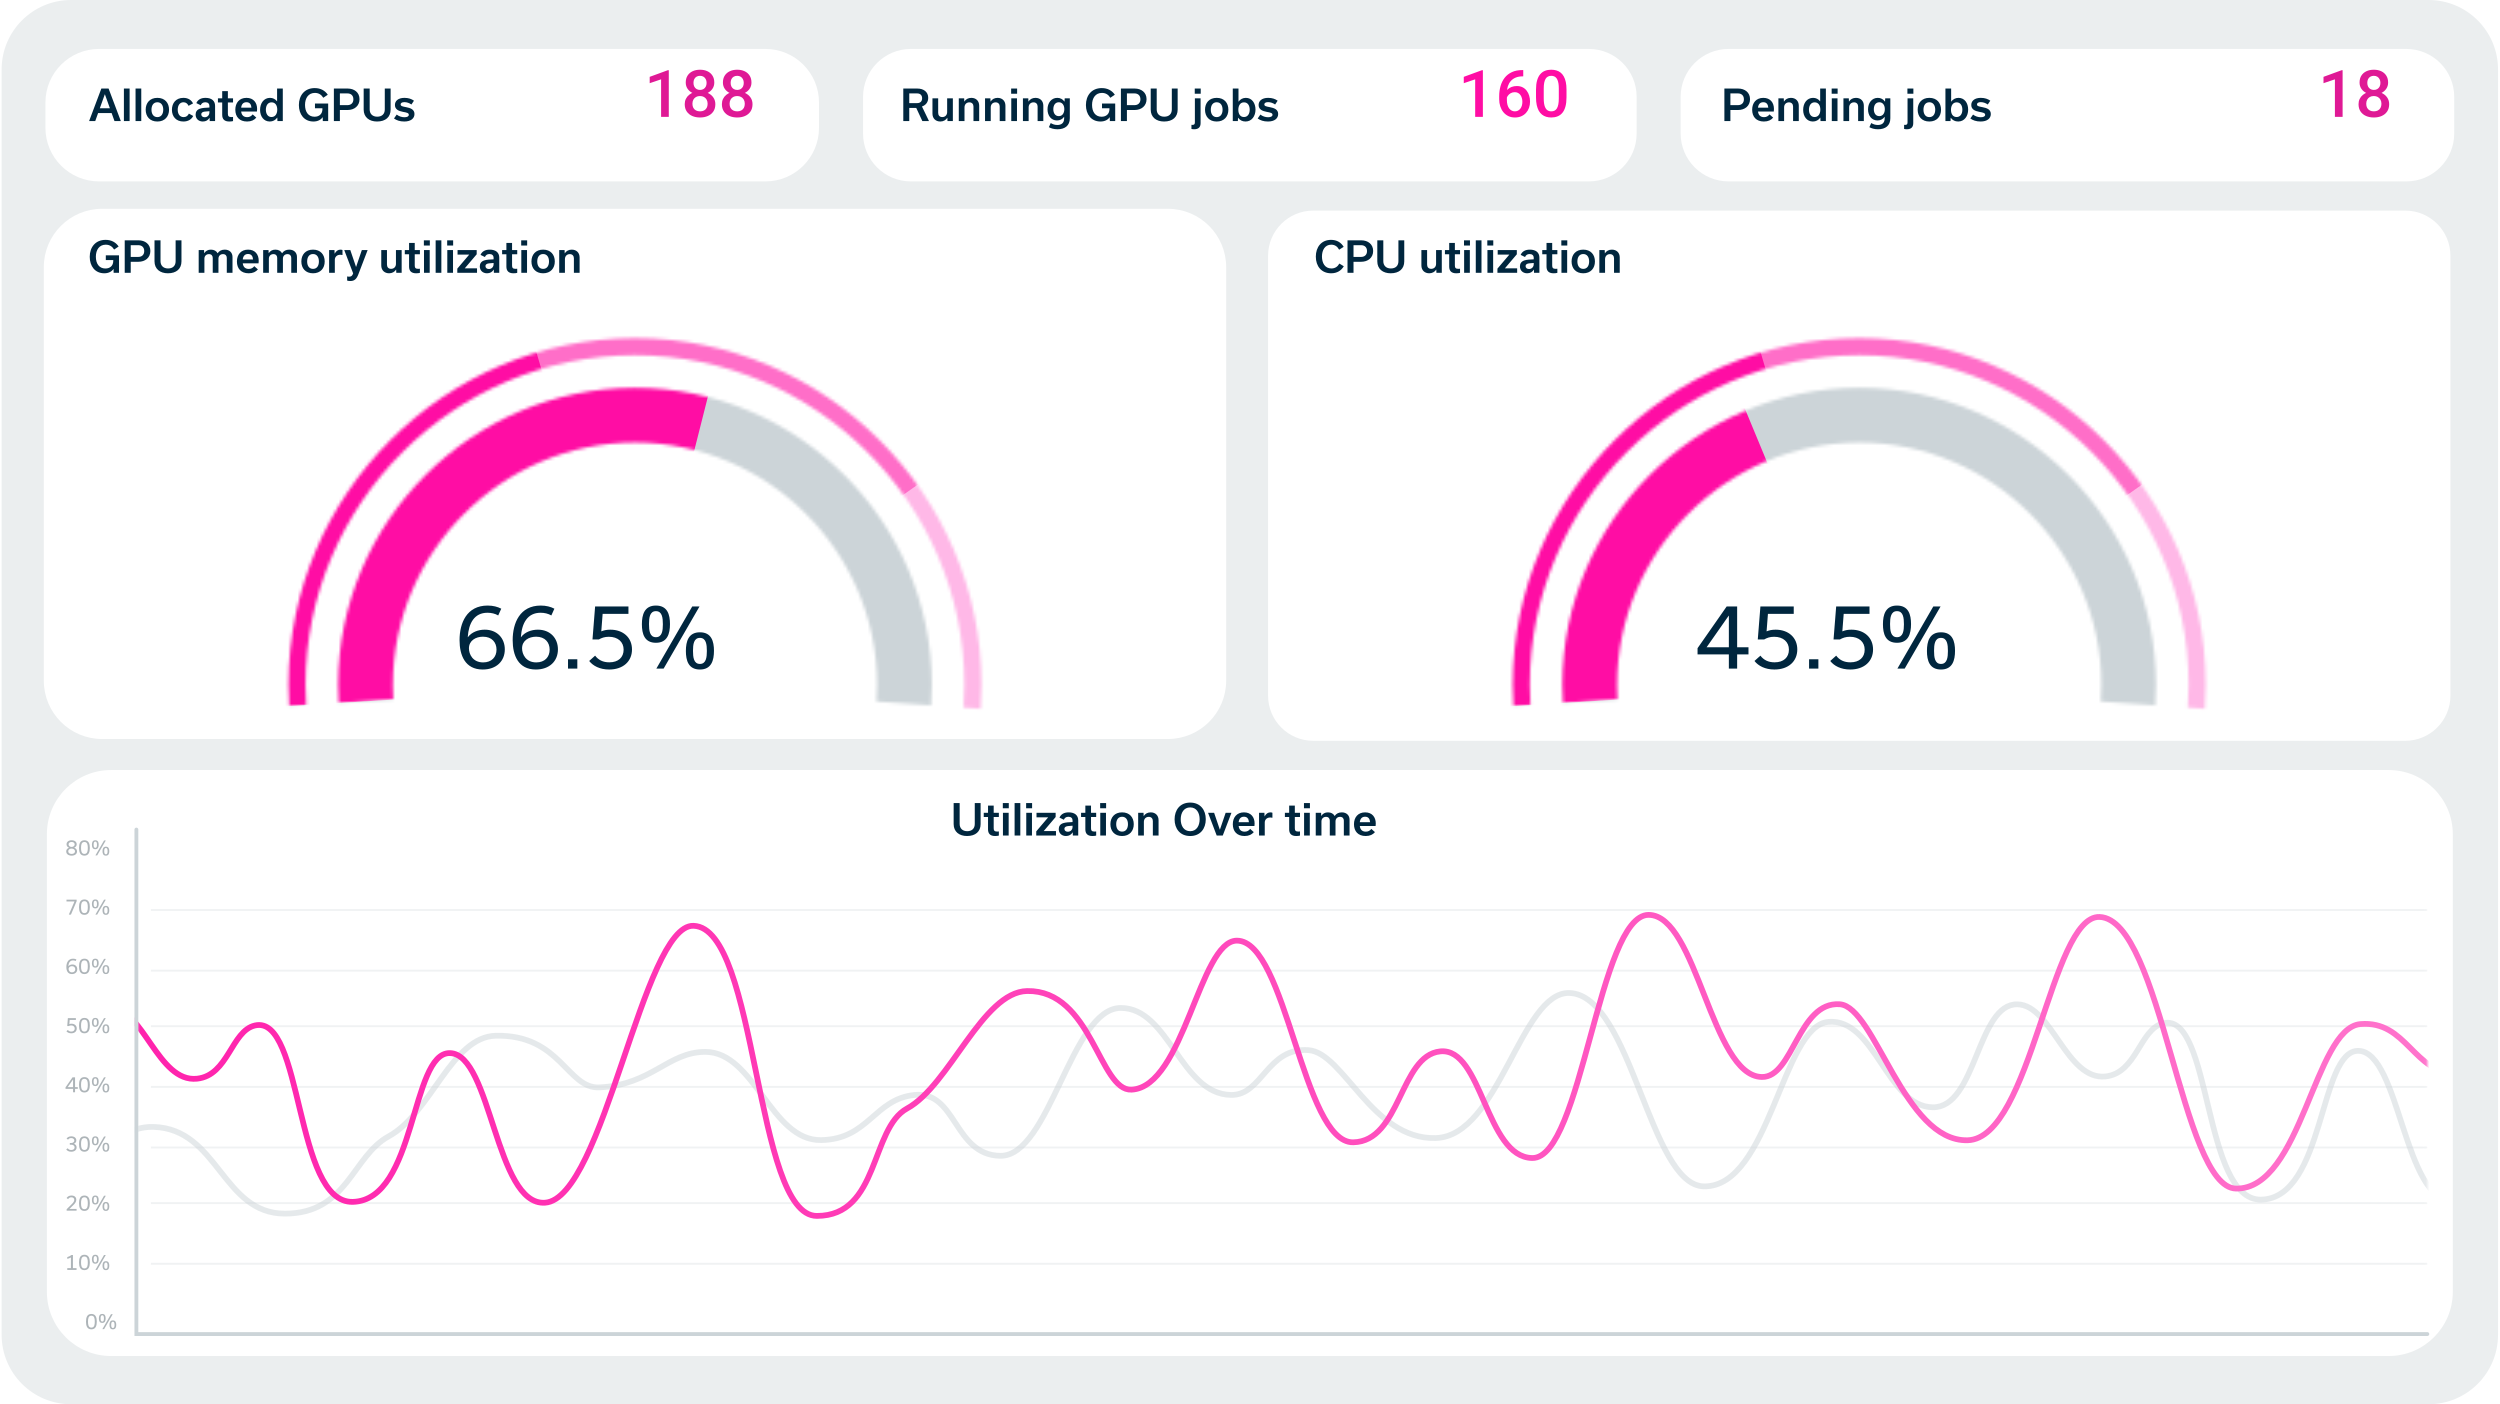 <svg width="794" height="446" viewBox="0 0 794 446" fill="none" xmlns="http://www.w3.org/2000/svg">
<path d="M771.306 0H22.585C10.396 0 0.516 9.881 0.516 22.069V423.921C0.516 436.109 10.396 445.99 22.585 445.99H771.306C783.495 445.99 793.375 436.109 793.375 423.921V22.069C793.375 9.881 783.495 0 771.306 0Z" fill="#EBEEEF"/>
<path d="M758.623 244.561H35.28C24.02 244.561 14.893 253.689 14.893 264.948V410.284C14.893 421.544 24.02 430.672 35.28 430.672H758.623C769.883 430.672 779.011 421.544 779.011 410.284V264.948C779.011 253.689 769.883 244.561 758.623 244.561Z" fill="white"/>
<g filter="url(#filter0_d_1747_9672)">
<path d="M243.091 15.543H31.455C22.052 15.543 14.43 23.165 14.43 32.568V40.591C14.43 49.994 22.052 57.616 31.455 57.616H243.091C252.493 57.616 260.116 49.994 260.116 40.591V32.568C260.116 23.165 252.493 15.543 243.091 15.543Z" fill="white"/>
<path d="M504.61 15.543H289.294C280.908 15.543 274.109 22.341 274.109 30.728V42.431C274.109 50.818 280.908 57.616 289.294 57.616H504.61C512.997 57.616 519.795 50.818 519.795 42.431V30.728C519.795 22.341 512.997 15.543 504.61 15.543Z" fill="white"/>
<path d="M764.237 15.543H549C540.592 15.543 533.775 22.359 533.775 30.768V42.391C533.775 50.8 540.592 57.616 549 57.616H764.237C772.645 57.616 779.461 50.8 779.461 42.391V30.768C779.461 22.359 772.645 15.543 764.237 15.543Z" fill="white"/>
</g>
<g filter="url(#filter1_d_1747_9672)">
<path d="M370.899 66.312H32.448C22.212 66.312 13.914 74.611 13.914 84.847V216.176C13.914 226.412 22.212 234.711 32.448 234.711H370.899C381.135 234.711 389.433 226.412 389.433 216.176V84.847C389.433 74.611 381.135 66.312 370.899 66.312Z" fill="white"/>
</g>
<g filter="url(#filter2_d_1747_9672)">
<path d="M763.893 66.883H417.102C409.169 66.883 402.738 73.314 402.738 81.247V220.917C402.738 228.85 409.169 235.281 417.102 235.281H763.893C771.826 235.281 778.258 228.85 778.258 220.917V81.247C778.258 73.314 771.826 66.883 763.893 66.883Z" fill="white"/>
</g>
<path d="M309.585 261.689V255.049H311.44V261.729C311.44 264.094 309.84 265.519 307.125 265.519C304.666 265.519 302.878 264.175 302.878 261.729V255.049H304.787V261.689C304.787 263.059 305.674 263.987 307.179 263.987C308.711 263.987 309.585 263.113 309.585 261.689ZM312.439 259.471V258.154H313.796V255.869H315.597V258.154H317.237V259.471H315.597V263.019C315.597 263.745 315.812 264.108 316.699 264.108C316.901 264.108 317.089 264.094 317.237 264.067V265.385C316.928 265.465 316.498 265.519 316.041 265.519C314.495 265.519 313.796 264.753 313.796 263.409V259.471H312.439ZM318.496 256.702V255.049H320.391V256.702H318.496ZM320.351 265.371H318.536V258.154H320.351V265.371ZM324.052 265.371H322.238V255.049H324.052V265.371ZM325.899 256.702V255.049H327.794V256.702H325.899ZM327.753 265.371H325.939V258.154H327.753V265.371ZM329.197 259.578V258.154H335.272V259.484L331.481 263.946H335.379V265.371H329.116V264.041L332.906 259.578H329.197ZM342.443 265.371H340.736L340.695 264.35H340.668C340.252 265.075 339.539 265.519 338.558 265.519C337.174 265.519 336.26 264.605 336.26 263.328C336.26 262.441 336.69 261.769 337.631 261.447C338.37 261.191 339.499 261.124 340.642 261.084V260.546C340.642 259.888 340.185 259.404 339.338 259.404C338.558 259.404 338.101 259.793 337.886 260.358L336.489 259.673C336.972 258.57 337.954 258.006 339.419 258.006C341.367 258.006 342.443 258.96 342.443 260.546V265.371ZM339.136 264.161C340.05 264.161 340.642 263.476 340.642 262.629V262.24C340.211 262.266 339.607 262.307 339.123 262.374C338.545 262.455 338.061 262.656 338.061 263.248C338.061 263.772 338.451 264.161 339.136 264.161ZM343.348 259.471V258.154H344.706V255.869H346.507V258.154H348.146V259.471H346.507V263.019C346.507 263.745 346.722 264.108 347.609 264.108C347.81 264.108 347.998 264.094 348.146 264.067V265.385C347.837 265.465 347.407 265.519 346.95 265.519C345.404 265.519 344.706 264.753 344.706 263.409V259.471H343.348ZM349.405 256.702V255.049H351.301V256.702H349.405ZM351.26 265.371H349.446V258.154H351.26V265.371ZM356.373 265.519C353.967 265.519 352.663 263.906 352.663 261.769C352.663 259.619 353.98 258.006 356.373 258.006C358.778 258.006 360.082 259.619 360.082 261.769C360.082 263.906 358.765 265.519 356.373 265.519ZM356.373 259.404C355.123 259.404 354.504 260.425 354.504 261.769C354.504 263.1 355.123 264.121 356.373 264.121C357.623 264.121 358.241 263.1 358.241 261.769C358.241 260.425 357.623 259.404 356.373 259.404ZM361.481 265.371V258.154H363.188L363.229 259.175H363.256C363.699 258.449 364.479 258.006 365.46 258.006C366.978 258.006 367.96 259.001 367.96 260.492V265.371H366.145V260.761C366.145 260.022 365.702 259.431 364.855 259.431C363.887 259.431 363.296 260.116 363.296 261.03V265.371H361.481ZM373.049 260.224C373.049 257.267 374.756 254.901 377.995 254.901C381.248 254.901 382.955 257.253 382.955 260.197C382.955 263.153 381.248 265.519 378.009 265.519C374.756 265.519 373.049 263.167 373.049 260.224ZM374.998 260.21C374.998 262.226 375.953 263.987 378.009 263.987C380.025 263.987 381.006 262.24 381.006 260.21C381.006 258.194 380.052 256.433 377.995 256.433C375.979 256.433 374.998 258.181 374.998 260.21ZM389.261 258.154H391.102L388.347 265.371H386.425L383.683 258.154H385.605L387.419 263.489H387.446L389.261 258.154ZM393.394 261.124H396.66C396.58 260.103 396.136 259.39 395.074 259.39C394.026 259.39 393.502 260.089 393.394 261.124ZM397.05 263.261L398.206 264.282C397.561 265.049 396.634 265.519 395.276 265.519C392.83 265.519 391.54 264.014 391.54 261.769C391.54 259.592 392.817 258.006 395.088 258.006C397.332 258.006 398.461 259.552 398.461 261.541C398.461 261.809 398.448 262.145 398.408 262.347H393.394C393.529 263.449 394.12 264.135 395.316 264.135C396.015 264.135 396.607 263.852 397.05 263.261ZM399.872 265.371V258.154H401.579L401.619 259.269H401.646C402.09 258.436 402.721 258.006 403.461 258.006C403.716 258.006 403.931 258.06 404.119 258.127V259.713C403.971 259.673 403.702 259.632 403.434 259.632C402.291 259.632 401.686 260.385 401.686 261.232V265.371H399.872ZM408.081 259.471V258.154H409.438V255.869H411.239V258.154H412.879V259.471H411.239V263.019C411.239 263.745 411.454 264.108 412.341 264.108C412.543 264.108 412.731 264.094 412.879 264.067V265.385C412.57 265.465 412.14 265.519 411.683 265.519C410.137 265.519 409.438 264.753 409.438 263.409V259.471H408.081ZM414.138 256.702V255.049H416.033V256.702H414.138ZM415.993 265.371H414.178V258.154H415.993V265.371ZM419.627 259.121H419.654C420.111 258.409 420.809 258.006 421.764 258.006C422.745 258.006 423.511 258.436 423.887 259.162C424.398 258.382 425.191 258.006 426.159 258.006C427.637 258.006 428.618 258.933 428.618 260.331V265.371H426.804V260.627C426.804 259.955 426.414 259.431 425.594 259.431C424.707 259.431 424.156 260.049 424.156 260.882V265.371H422.342V260.627C422.342 259.955 421.938 259.431 421.145 259.431C420.258 259.431 419.694 260.049 419.694 260.882V265.371H417.88V258.154H419.586L419.627 259.121ZM431.877 261.124H435.143C435.062 260.103 434.619 259.39 433.557 259.39C432.509 259.39 431.985 260.089 431.877 261.124ZM435.533 263.261L436.689 264.282C436.043 265.049 435.116 265.519 433.759 265.519C431.313 265.519 430.022 264.014 430.022 261.769C430.022 259.592 431.299 258.006 433.57 258.006C435.815 258.006 436.944 259.552 436.944 261.541C436.944 261.809 436.93 262.145 436.89 262.347H431.877C432.011 263.449 432.603 264.135 433.799 264.135C434.498 264.135 435.089 263.852 435.533 263.261Z" fill="#00263E"/>
<path d="M292.933 38.445L290.998 34.279H288.78V38.445H286.885V28.123H291.347C293.377 28.123 294.802 29.212 294.802 31.08C294.802 32.491 293.982 33.419 292.812 33.822L295.043 38.445H292.933ZM288.78 29.669V32.747H291.321C292.167 32.747 292.866 32.276 292.866 31.215C292.866 30.153 292.167 29.669 291.321 29.669H288.78ZM302.628 31.228V38.445H300.921L300.881 37.424H300.854C300.397 38.136 299.618 38.593 298.65 38.593C297.145 38.593 296.15 37.599 296.15 36.107V31.228H297.964V35.838C297.964 36.591 298.381 37.182 299.255 37.182C300.222 37.182 300.814 36.51 300.814 35.596V31.228H302.628ZM304.511 38.445V31.228H306.218L306.259 32.249H306.285C306.729 31.524 307.508 31.08 308.49 31.08C310.008 31.08 310.989 32.075 310.989 33.567V38.445H309.175V33.835C309.175 33.096 308.732 32.505 307.885 32.505C306.917 32.505 306.326 33.19 306.326 34.104V38.445H304.511ZM312.846 38.445V31.228H314.553L314.593 32.249H314.62C315.063 31.524 315.843 31.08 316.824 31.08C318.343 31.08 319.324 32.075 319.324 33.567V38.445H317.509V33.835C317.509 33.096 317.066 32.505 316.219 32.505C315.251 32.505 314.66 33.19 314.66 34.104V38.445H312.846ZM321.14 29.776V28.123H323.035V29.776H321.14ZM322.994 38.445H321.18V31.228H322.994V38.445ZM324.881 38.445V31.228H326.588L326.629 32.249H326.655C327.099 31.524 327.878 31.08 328.86 31.08C330.378 31.08 331.359 32.075 331.359 33.567V38.445H329.545V33.835C329.545 33.096 329.102 32.505 328.255 32.505C327.287 32.505 326.696 33.19 326.696 34.104V38.445H324.881ZM339.774 31.228V37.558C339.774 39.924 338.202 41.053 335.85 41.053C334.667 41.053 333.767 40.757 333.122 40.394L333.713 39.077C334.251 39.4 334.909 39.695 335.81 39.695C337.033 39.695 337.973 39.131 337.973 37.612V37.115H337.947C337.436 37.84 336.656 38.257 335.689 38.257C333.861 38.257 332.692 36.738 332.692 34.736C332.692 32.733 333.874 31.08 335.796 31.08C336.791 31.08 337.543 31.537 338.068 32.263H338.094L338.148 31.228H339.774ZM336.28 36.886C337.409 36.886 338.027 35.919 338.027 34.669C338.027 33.419 337.396 32.478 336.28 32.478C335.111 32.478 334.533 33.472 334.533 34.696C334.533 35.865 335.084 36.886 336.28 36.886ZM349.996 32.881H354.189V38.445H352.482L352.456 37.222H352.429C351.918 37.988 350.95 38.593 349.512 38.593C346.542 38.593 344.889 36.282 344.889 33.365C344.889 30.354 346.663 27.976 349.929 27.976C351.784 27.976 353.181 28.768 354.068 30.086L352.644 31.053C352.039 30.072 351.179 29.508 349.969 29.508C347.926 29.508 346.838 31.147 346.838 33.325C346.838 35.542 347.886 37.074 349.862 37.074C351.353 37.074 352.361 36.187 352.361 34.669V34.386H349.996V32.881ZM356.002 28.123H360.397C362.453 28.123 364.146 29.333 364.146 31.497C364.146 33.661 362.493 34.938 360.356 34.938H357.91V38.445H356.002V28.123ZM357.91 33.392H360.329C361.351 33.392 362.198 32.8 362.198 31.537C362.198 30.26 361.351 29.669 360.329 29.669H357.91V33.392ZM372.17 34.763V28.123H374.025V34.803C374.025 37.169 372.426 38.593 369.711 38.593C367.251 38.593 365.464 37.249 365.464 34.803V28.123H367.372V34.763C367.372 36.134 368.259 37.061 369.765 37.061C371.297 37.061 372.17 36.187 372.17 34.763ZM378.406 40.959V39.642C378.513 39.655 378.648 39.668 378.755 39.668C379.32 39.668 379.494 39.386 379.494 38.849V31.228H381.309V39.09C381.309 40.313 380.718 41.053 379.266 41.053C378.97 41.053 378.648 41.012 378.406 40.959ZM379.454 29.776V28.123H381.349V29.776H379.454ZM386.421 38.593C384.016 38.593 382.712 36.98 382.712 34.843C382.712 32.693 384.029 31.08 386.421 31.08C388.827 31.08 390.131 32.693 390.131 34.843C390.131 36.98 388.814 38.593 386.421 38.593ZM386.421 32.478C385.171 32.478 384.553 33.499 384.553 34.843C384.553 36.174 385.171 37.195 386.421 37.195C387.671 37.195 388.289 36.174 388.289 34.843C388.289 33.499 387.671 32.478 386.421 32.478ZM395.576 38.593C394.554 38.593 393.748 38.15 393.224 37.397H393.197L393.143 38.445H391.53V28.123H393.344V32.276H393.371C393.909 31.524 394.729 31.08 395.683 31.08C397.605 31.08 398.747 32.733 398.747 34.816C398.747 36.873 397.565 38.593 395.576 38.593ZM395.078 37.169C396.261 37.169 396.906 36.174 396.906 34.83C396.906 33.593 396.342 32.505 395.092 32.505C393.828 32.505 393.291 33.634 393.291 34.87C393.291 36.147 393.869 37.169 395.078 37.169ZM402.707 38.593C401.309 38.593 400.247 38.217 399.441 37.626L400.301 36.389C401 36.94 401.887 37.236 402.734 37.236C403.634 37.236 404.145 36.967 404.145 36.456C404.145 35.878 403.486 35.744 402.304 35.529C400.879 35.26 399.737 34.736 399.737 33.338C399.737 32.102 400.718 31.08 402.761 31.08C404.064 31.08 405.005 31.43 405.785 31.981L404.978 33.19C404.279 32.693 403.486 32.438 402.734 32.438C401.927 32.438 401.551 32.76 401.551 33.15C401.551 33.688 402.075 33.809 403.298 34.037C404.629 34.292 405.946 34.722 405.946 36.214C405.946 37.626 404.777 38.593 402.707 38.593Z" fill="#00263E"/>
<path d="M547.665 28.123H552.06C554.116 28.123 555.809 29.333 555.809 31.497C555.809 33.661 554.156 34.938 552.019 34.938H549.573V38.445H547.665V28.123ZM549.573 33.392H551.992C553.014 33.392 553.861 32.8 553.861 31.537C553.861 30.26 553.014 29.669 551.992 29.669H549.573V33.392ZM558.341 34.198H561.607C561.526 33.177 561.082 32.465 560.021 32.465C558.972 32.465 558.448 33.163 558.341 34.198ZM561.996 36.335L563.152 37.357C562.507 38.123 561.58 38.593 560.222 38.593C557.776 38.593 556.486 37.088 556.486 34.843C556.486 32.666 557.763 31.08 560.034 31.08C562.279 31.08 563.407 32.626 563.407 34.615C563.407 34.884 563.394 35.22 563.354 35.421H558.341C558.475 36.523 559.066 37.209 560.263 37.209C560.961 37.209 561.553 36.927 561.996 36.335ZM564.818 38.445V31.228H566.525L566.565 32.249H566.592C567.036 31.524 567.815 31.08 568.796 31.08C570.315 31.08 571.296 32.075 571.296 33.567V38.445H569.482V33.835C569.482 33.096 569.038 32.505 568.192 32.505C567.224 32.505 566.633 33.19 566.633 34.104V38.445H564.818ZM575.773 38.593C573.838 38.593 572.682 36.953 572.682 34.897C572.682 32.747 573.905 31.08 575.841 31.08C576.754 31.08 577.521 31.47 578.058 32.169H578.085V28.123H579.899V38.445H578.193L578.152 37.357H578.125C577.574 38.15 576.728 38.593 575.773 38.593ZM576.297 37.169C577.494 37.169 578.139 36.174 578.139 34.83C578.139 33.432 577.494 32.505 576.324 32.505C575.101 32.505 574.523 33.58 574.523 34.857C574.523 36.066 575.088 37.169 576.297 37.169ZM581.735 29.776V28.123H583.63V29.776H581.735ZM583.59 38.445H581.776V31.228H583.59V38.445ZM585.477 38.445V31.228H587.184L587.224 32.249H587.251C587.694 31.524 588.474 31.08 589.455 31.08C590.974 31.08 591.955 32.075 591.955 33.567V38.445H590.141V33.835C590.141 33.096 589.697 32.505 588.85 32.505C587.883 32.505 587.291 33.19 587.291 34.104V38.445H585.477ZM600.37 31.228V37.558C600.37 39.924 598.798 41.053 596.446 41.053C595.263 41.053 594.362 40.757 593.717 40.394L594.309 39.077C594.846 39.4 595.505 39.695 596.405 39.695C597.628 39.695 598.569 39.131 598.569 37.612V37.115H598.542C598.031 37.84 597.252 38.257 596.284 38.257C594.456 38.257 593.287 36.738 593.287 34.736C593.287 32.733 594.47 31.08 596.392 31.08C597.386 31.08 598.139 31.537 598.663 32.263H598.69L598.744 31.228H600.37ZM596.876 36.886C598.005 36.886 598.623 35.919 598.623 34.669C598.623 33.419 597.991 32.478 596.876 32.478C595.706 32.478 595.128 33.472 595.128 34.696C595.128 35.865 595.679 36.886 596.876 36.886ZM604.745 40.959V39.642C604.853 39.655 604.987 39.668 605.095 39.668C605.659 39.668 605.834 39.386 605.834 38.849V31.228H607.648V39.09C607.648 40.313 607.057 41.053 605.605 41.053C605.31 41.053 604.987 41.012 604.745 40.959ZM605.793 29.776V28.123H607.688V29.776H605.793ZM612.761 38.593C610.355 38.593 609.051 36.98 609.051 34.843C609.051 32.693 610.368 31.08 612.761 31.08C615.166 31.08 616.47 32.693 616.47 34.843C616.47 36.98 615.153 38.593 612.761 38.593ZM612.761 32.478C611.511 32.478 610.892 33.499 610.892 34.843C610.892 36.174 611.511 37.195 612.761 37.195C614.011 37.195 614.629 36.174 614.629 34.843C614.629 33.499 614.011 32.478 612.761 32.478ZM621.915 38.593C620.893 38.593 620.087 38.15 619.563 37.397H619.536L619.482 38.445H617.869V28.123H619.684V32.276H619.711C620.248 31.524 621.068 31.08 622.022 31.08C623.944 31.08 625.087 32.733 625.087 34.816C625.087 36.873 623.904 38.593 621.915 38.593ZM621.418 37.169C622.6 37.169 623.245 36.174 623.245 34.83C623.245 33.593 622.681 32.505 621.431 32.505C620.168 32.505 619.63 33.634 619.63 34.87C619.63 36.147 620.208 37.169 621.418 37.169ZM629.046 38.593C627.648 38.593 626.587 38.217 625.78 37.626L626.64 36.389C627.339 36.94 628.226 37.236 629.073 37.236C629.973 37.236 630.484 36.967 630.484 36.456C630.484 35.878 629.826 35.744 628.643 35.529C627.218 35.26 626.076 34.736 626.076 33.338C626.076 32.102 627.057 31.08 629.1 31.08C630.404 31.08 631.344 31.43 632.124 31.981L631.317 33.19C630.619 32.693 629.826 32.438 629.073 32.438C628.267 32.438 627.89 32.76 627.89 33.15C627.89 33.688 628.414 33.809 629.637 34.037C630.968 34.292 632.285 34.722 632.285 36.214C632.285 37.626 631.116 38.593 629.046 38.593Z" fill="#00263E"/>
<path d="M36.355 38.445L35.454 35.919H31.153L30.253 38.445H28.304L32.188 28.123H34.486L38.371 38.445H36.355ZM31.704 34.386H34.903L33.317 29.951H33.29L31.704 34.386ZM41.164 38.445H39.35V28.123H41.164V38.445ZM44.866 38.445H43.051V28.123H44.866V38.445ZM49.978 38.593C47.572 38.593 46.269 36.98 46.269 34.843C46.269 32.693 47.586 31.08 49.978 31.08C52.384 31.08 53.688 32.693 53.688 34.843C53.688 36.98 52.37 38.593 49.978 38.593ZM49.978 32.478C48.728 32.478 48.11 33.499 48.11 34.843C48.11 36.174 48.728 37.195 49.978 37.195C51.228 37.195 51.846 36.174 51.846 34.843C51.846 33.499 51.228 32.478 49.978 32.478ZM58.245 38.593C55.92 38.593 54.603 37.007 54.603 34.87C54.603 32.72 55.893 31.08 58.245 31.08C59.751 31.08 60.759 31.766 61.31 32.841L59.885 33.607C59.562 32.922 59.065 32.478 58.272 32.478C57.063 32.478 56.444 33.526 56.444 34.843C56.444 36.147 57.049 37.195 58.326 37.195C59.146 37.195 59.67 36.752 59.993 36.08L61.364 36.833C60.839 37.881 59.791 38.593 58.245 38.593ZM68.309 38.445H66.602L66.562 37.424H66.535C66.119 38.15 65.406 38.593 64.425 38.593C63.041 38.593 62.127 37.679 62.127 36.402C62.127 35.515 62.557 34.843 63.498 34.521C64.237 34.266 65.366 34.198 66.508 34.158V33.62C66.508 32.962 66.051 32.478 65.205 32.478C64.425 32.478 63.968 32.868 63.753 33.432L62.355 32.747C62.839 31.645 63.82 31.08 65.285 31.08C67.234 31.08 68.309 32.034 68.309 33.62V38.445ZM65.003 37.236C65.917 37.236 66.508 36.55 66.508 35.704V35.314C66.078 35.341 65.474 35.381 64.99 35.448C64.412 35.529 63.928 35.73 63.928 36.322C63.928 36.846 64.318 37.236 65.003 37.236ZM69.215 32.545V31.228H70.572V28.943H72.373V31.228H74.013V32.545H72.373V36.093C72.373 36.819 72.588 37.182 73.475 37.182C73.677 37.182 73.865 37.169 74.013 37.142V38.459C73.704 38.539 73.274 38.593 72.817 38.593C71.271 38.593 70.572 37.827 70.572 36.483V32.545H69.215ZM76.592 34.198H79.858C79.777 33.177 79.334 32.465 78.272 32.465C77.224 32.465 76.699 33.163 76.592 34.198ZM80.248 36.335L81.403 37.357C80.758 38.123 79.831 38.593 78.474 38.593C76.027 38.593 74.737 37.088 74.737 34.843C74.737 32.666 76.014 31.08 78.285 31.08C80.53 31.08 81.659 32.626 81.659 34.615C81.659 34.884 81.645 35.22 81.605 35.421H76.592C76.726 36.523 77.318 37.209 78.514 37.209C79.213 37.209 79.804 36.927 80.248 36.335ZM85.69 38.593C83.755 38.593 82.599 36.953 82.599 34.897C82.599 32.747 83.822 31.08 85.757 31.08C86.671 31.08 87.438 31.47 87.975 32.169H88.002V28.123H89.816V38.445H88.109L88.069 37.357H88.042C87.491 38.15 86.644 38.593 85.69 38.593ZM86.214 37.169C87.411 37.169 88.056 36.174 88.056 34.83C88.056 33.432 87.411 32.505 86.241 32.505C85.018 32.505 84.44 33.58 84.44 34.857C84.44 36.066 85.005 37.169 86.214 37.169ZM100.033 32.881H104.227V38.445H102.52L102.493 37.222H102.466C101.955 37.988 100.988 38.593 99.55 38.593C96.579 38.593 94.926 36.282 94.926 33.365C94.926 30.354 96.7 27.976 99.966 27.976C101.821 27.976 103.219 28.768 104.106 30.086L102.681 31.053C102.076 30.072 101.216 29.508 100.007 29.508C97.964 29.508 96.875 31.147 96.875 33.325C96.875 35.542 97.923 37.074 99.899 37.074C101.391 37.074 102.399 36.187 102.399 34.669V34.386H100.033V32.881ZM106.039 28.123H110.434C112.49 28.123 114.184 29.333 114.184 31.497C114.184 33.661 112.531 34.938 110.394 34.938H107.948V38.445H106.039V28.123ZM107.948 33.392H110.367C111.388 33.392 112.235 32.8 112.235 31.537C112.235 30.26 111.388 29.669 110.367 29.669H107.948V33.392ZM122.208 34.763V28.123H124.063V34.803C124.063 37.169 122.463 38.593 119.748 38.593C117.289 38.593 115.501 37.249 115.501 34.803V28.123H117.41V34.763C117.41 36.134 118.297 37.061 119.802 37.061C121.334 37.061 122.208 36.187 122.208 34.763ZM128.397 38.593C127 38.593 125.938 38.217 125.132 37.626L125.992 36.389C126.691 36.94 127.578 37.236 128.424 37.236C129.325 37.236 129.836 36.967 129.836 36.456C129.836 35.878 129.177 35.744 127.994 35.529C126.57 35.26 125.427 34.736 125.427 33.338C125.427 32.102 126.408 31.08 128.451 31.08C129.755 31.08 130.696 31.43 131.475 31.981L130.669 33.19C129.97 32.693 129.177 32.438 128.424 32.438C127.618 32.438 127.242 32.76 127.242 33.15C127.242 33.688 127.766 33.809 128.989 34.037C130.319 34.292 131.636 34.722 131.636 36.214C131.636 37.626 130.467 38.593 128.397 38.593Z" fill="#00263E"/>
<path d="M212.408 22.294V37.111H209.964V25.195L206.343 26.422V24.404L212.114 22.294H212.408ZM227.194 33.085C227.194 34.005 226.981 34.779 226.555 35.407C226.129 36.036 225.548 36.513 224.811 36.837C224.081 37.155 223.256 37.314 222.337 37.314C221.417 37.314 220.589 37.155 219.852 36.837C219.115 36.513 218.533 36.036 218.107 35.407C217.682 34.779 217.469 34.005 217.469 33.085C217.469 32.477 217.587 31.926 217.824 31.432C218.06 30.932 218.395 30.502 218.828 30.144C219.267 29.779 219.781 29.498 220.369 29.302C220.964 29.106 221.613 29.008 222.316 29.008C223.249 29.008 224.084 29.181 224.821 29.525C225.558 29.87 226.136 30.347 226.555 30.955C226.981 31.564 227.194 32.274 227.194 33.085ZM224.74 32.963C224.74 32.47 224.639 32.037 224.436 31.665C224.233 31.293 223.949 31.006 223.584 30.803C223.219 30.6 222.796 30.499 222.316 30.499C221.829 30.499 221.407 30.6 221.049 30.803C220.69 31.006 220.41 31.293 220.207 31.665C220.011 32.037 219.913 32.47 219.913 32.963C219.913 33.464 220.011 33.896 220.207 34.261C220.403 34.62 220.683 34.894 221.049 35.083C221.414 35.272 221.843 35.367 222.337 35.367C222.83 35.367 223.256 35.272 223.614 35.083C223.973 34.894 224.25 34.62 224.446 34.261C224.642 33.896 224.74 33.464 224.74 32.963ZM226.86 26.229C226.86 26.966 226.664 27.622 226.271 28.197C225.886 28.772 225.352 29.224 224.669 29.556C223.986 29.88 223.209 30.043 222.337 30.043C221.458 30.043 220.673 29.88 219.984 29.556C219.301 29.224 218.763 28.772 218.371 28.197C217.986 27.622 217.793 26.966 217.793 26.229C217.793 25.351 217.986 24.61 218.371 24.008C218.763 23.4 219.301 22.937 219.984 22.619C220.667 22.301 221.447 22.142 222.326 22.142C223.205 22.142 223.986 22.301 224.669 22.619C225.352 22.937 225.886 23.4 226.271 24.008C226.664 24.61 226.86 25.351 226.86 26.229ZM224.416 26.311C224.416 25.871 224.328 25.486 224.152 25.154C223.983 24.816 223.743 24.553 223.432 24.363C223.121 24.174 222.752 24.079 222.326 24.079C221.9 24.079 221.532 24.171 221.221 24.353C220.91 24.536 220.67 24.793 220.501 25.124C220.332 25.455 220.247 25.851 220.247 26.311C220.247 26.764 220.332 27.159 220.501 27.497C220.67 27.828 220.91 28.089 221.221 28.278C221.539 28.467 221.911 28.562 222.337 28.562C222.762 28.562 223.131 28.467 223.442 28.278C223.753 28.089 223.993 27.828 224.162 27.497C224.331 27.159 224.416 26.764 224.416 26.311ZM238.999 33.085C238.999 34.005 238.786 34.779 238.36 35.407C237.934 36.036 237.353 36.513 236.616 36.837C235.886 37.155 235.061 37.314 234.141 37.314C233.222 37.314 232.394 37.155 231.657 36.837C230.92 36.513 230.338 36.036 229.912 35.407C229.486 34.779 229.273 34.005 229.273 33.085C229.273 32.477 229.392 31.926 229.628 31.432C229.865 30.932 230.2 30.502 230.632 30.144C231.072 29.779 231.586 29.498 232.174 29.302C232.769 29.106 233.418 29.008 234.121 29.008C235.054 29.008 235.889 29.181 236.626 29.525C237.363 29.87 237.941 30.347 238.36 30.955C238.786 31.564 238.999 32.274 238.999 33.085ZM236.545 32.963C236.545 32.47 236.443 32.037 236.241 31.665C236.038 31.293 235.754 31.006 235.389 30.803C235.024 30.6 234.601 30.499 234.121 30.499C233.634 30.499 233.212 30.6 232.853 30.803C232.495 31.006 232.214 31.293 232.012 31.665C231.816 32.037 231.718 32.47 231.718 32.963C231.718 33.464 231.816 33.896 232.012 34.261C232.208 34.62 232.488 34.894 232.853 35.083C233.218 35.272 233.648 35.367 234.141 35.367C234.635 35.367 235.061 35.272 235.419 35.083C235.778 34.894 236.055 34.62 236.251 34.261C236.447 33.896 236.545 33.464 236.545 32.963ZM238.664 26.229C238.664 26.966 238.468 27.622 238.076 28.197C237.691 28.772 237.157 29.224 236.474 29.556C235.791 29.88 235.014 30.043 234.141 30.043C233.262 30.043 232.478 29.88 231.788 29.556C231.106 29.224 230.568 28.772 230.176 28.197C229.791 27.622 229.598 26.966 229.598 26.229C229.598 25.351 229.791 24.61 230.176 24.008C230.568 23.4 231.106 22.937 231.788 22.619C232.471 22.301 233.252 22.142 234.131 22.142C235.01 22.142 235.791 22.301 236.474 22.619C237.157 22.937 237.691 23.4 238.076 24.008C238.468 24.61 238.664 25.351 238.664 26.229ZM236.22 26.311C236.22 25.871 236.132 25.486 235.957 25.154C235.788 24.816 235.548 24.553 235.237 24.363C234.926 24.174 234.557 24.079 234.131 24.079C233.705 24.079 233.337 24.171 233.026 24.353C232.715 24.536 232.475 24.793 232.306 25.124C232.137 25.455 232.052 25.851 232.052 26.311C232.052 26.764 232.137 27.159 232.306 27.497C232.475 27.828 232.715 28.089 233.026 28.278C233.344 28.467 233.715 28.562 234.141 28.562C234.567 28.562 234.936 28.467 235.247 28.278C235.558 28.089 235.798 27.828 235.967 27.497C236.136 27.159 236.22 26.764 236.22 26.311Z" fill="#DF1995"/>
<path d="M470.961 22.294V37.111H468.516V25.195L464.896 26.422V24.404L470.667 22.294H470.961ZM483.475 22.254H483.78V24.252H483.607C482.735 24.252 481.981 24.387 481.346 24.657C480.717 24.928 480.2 25.3 479.794 25.773C479.388 26.246 479.084 26.801 478.881 27.436C478.685 28.065 478.587 28.734 478.587 29.444V31.767C478.587 32.355 478.651 32.876 478.78 33.328C478.908 33.775 479.087 34.15 479.317 34.454C479.554 34.752 479.824 34.978 480.129 35.134C480.433 35.289 480.761 35.367 481.112 35.367C481.477 35.367 481.809 35.293 482.106 35.144C482.404 34.988 482.657 34.775 482.867 34.505C483.076 34.234 483.235 33.913 483.344 33.541C483.452 33.17 483.506 32.764 483.506 32.325C483.506 31.905 483.452 31.513 483.344 31.148C483.242 30.776 483.09 30.452 482.887 30.174C482.684 29.89 482.431 29.671 482.127 29.515C481.829 29.353 481.484 29.272 481.092 29.272C480.605 29.272 480.162 29.387 479.764 29.617C479.371 29.847 479.054 30.147 478.81 30.519C478.574 30.884 478.445 31.273 478.425 31.686L477.492 31.381C477.546 30.753 477.685 30.188 477.908 29.688C478.137 29.187 478.438 28.761 478.81 28.41C479.182 28.058 479.611 27.791 480.098 27.609C480.592 27.419 481.133 27.325 481.721 27.325C482.438 27.325 483.06 27.46 483.587 27.73C484.114 28.001 484.55 28.369 484.895 28.836C485.247 29.296 485.507 29.823 485.676 30.418C485.852 31.006 485.94 31.621 485.94 32.264C485.94 32.974 485.832 33.636 485.615 34.251C485.399 34.86 485.081 35.394 484.662 35.854C484.25 36.313 483.746 36.672 483.151 36.929C482.563 37.186 481.893 37.314 481.143 37.314C480.352 37.314 479.645 37.162 479.023 36.858C478.408 36.553 477.884 36.134 477.451 35.6C477.025 35.066 476.701 34.451 476.478 33.755C476.255 33.058 476.143 32.321 476.143 31.544V30.529C476.143 29.407 476.285 28.349 476.569 27.355C476.853 26.355 477.289 25.472 477.877 24.708C478.472 23.944 479.233 23.346 480.159 22.913C481.085 22.474 482.191 22.254 483.475 22.254ZM497.521 28.491V30.905C497.521 32.061 497.407 33.048 497.177 33.866C496.954 34.677 496.629 35.337 496.203 35.844C495.777 36.351 495.267 36.723 494.672 36.959C494.083 37.196 493.424 37.314 492.694 37.314C492.113 37.314 491.572 37.24 491.071 37.091C490.578 36.942 490.132 36.709 489.733 36.391C489.334 36.074 488.992 35.664 488.708 35.164C488.431 34.657 488.215 34.052 488.059 33.349C487.911 32.646 487.836 31.831 487.836 30.905V28.491C487.836 27.328 487.951 26.348 488.181 25.55C488.411 24.745 488.739 24.093 489.165 23.593C489.591 23.085 490.098 22.717 490.686 22.487C491.281 22.257 491.944 22.142 492.674 22.142C493.262 22.142 493.803 22.217 494.296 22.365C494.797 22.507 495.243 22.734 495.635 23.045C496.034 23.356 496.372 23.762 496.649 24.262C496.933 24.756 497.15 25.354 497.298 26.057C497.447 26.753 497.521 27.565 497.521 28.491ZM495.077 31.25V28.126C495.077 27.538 495.044 27.02 494.976 26.574C494.908 26.121 494.807 25.739 494.672 25.428C494.543 25.11 494.381 24.854 494.185 24.657C493.989 24.455 493.766 24.309 493.516 24.221C493.265 24.127 492.985 24.079 492.674 24.079C492.295 24.079 491.957 24.154 491.66 24.302C491.362 24.445 491.112 24.674 490.909 24.992C490.706 25.31 490.551 25.729 490.443 26.25C490.341 26.764 490.291 27.389 490.291 28.126V31.25C490.291 31.845 490.324 32.368 490.392 32.821C490.46 33.274 490.561 33.663 490.696 33.988C490.831 34.306 490.994 34.569 491.183 34.779C491.379 34.982 491.602 35.13 491.852 35.225C492.109 35.32 492.39 35.367 492.694 35.367C493.079 35.367 493.421 35.293 493.718 35.144C494.016 34.995 494.266 34.758 494.469 34.434C494.672 34.103 494.824 33.673 494.925 33.146C495.027 32.619 495.077 31.986 495.077 31.25Z" fill="#FF0DA4"/>
<path d="M744.011 22.294V37.111H741.567V25.195L737.947 26.422V24.404L743.717 22.294H744.011ZM758.798 33.085C758.798 34.005 758.585 34.779 758.159 35.407C757.733 36.036 757.152 36.513 756.415 36.837C755.684 37.155 754.86 37.314 753.94 37.314C753.021 37.314 752.192 37.155 751.455 36.837C750.718 36.513 750.137 36.036 749.711 35.407C749.285 34.779 749.072 34.005 749.072 33.085C749.072 32.477 749.19 31.926 749.427 31.432C749.664 30.932 749.998 30.502 750.431 30.144C750.871 29.779 751.384 29.498 751.973 29.302C752.568 29.106 753.217 29.008 753.92 29.008C754.853 29.008 755.688 29.181 756.425 29.525C757.162 29.87 757.74 30.347 758.159 30.955C758.585 31.564 758.798 32.274 758.798 33.085ZM756.344 32.963C756.344 32.47 756.242 32.037 756.039 31.665C755.837 31.293 755.553 31.006 755.187 30.803C754.822 30.6 754.4 30.499 753.92 30.499C753.433 30.499 753.01 30.6 752.652 30.803C752.294 31.006 752.013 31.293 751.81 31.665C751.614 32.037 751.516 32.47 751.516 32.963C751.516 33.464 751.614 33.896 751.81 34.261C752.006 34.62 752.287 34.894 752.652 35.083C753.017 35.272 753.446 35.367 753.94 35.367C754.434 35.367 754.86 35.272 755.218 35.083C755.576 34.894 755.853 34.62 756.049 34.261C756.246 33.896 756.344 33.464 756.344 32.963ZM758.463 26.229C758.463 26.966 758.267 27.622 757.875 28.197C757.49 28.772 756.955 29.224 756.273 29.556C755.59 29.88 754.812 30.043 753.94 30.043C753.061 30.043 752.277 29.88 751.587 29.556C750.904 29.224 750.367 28.772 749.975 28.197C749.589 27.622 749.397 26.966 749.397 26.229C749.397 25.351 749.589 24.61 749.975 24.008C750.367 23.4 750.904 22.937 751.587 22.619C752.27 22.301 753.051 22.142 753.93 22.142C754.809 22.142 755.59 22.301 756.273 22.619C756.955 22.937 757.49 23.4 757.875 24.008C758.267 24.61 758.463 25.351 758.463 26.229ZM756.019 26.311C756.019 25.871 755.931 25.486 755.755 25.154C755.586 24.816 755.346 24.553 755.035 24.363C754.724 24.174 754.356 24.079 753.93 24.079C753.504 24.079 753.135 24.171 752.824 24.353C752.513 24.536 752.273 24.793 752.104 25.124C751.935 25.455 751.851 25.851 751.851 26.311C751.851 26.764 751.935 27.159 752.104 27.497C752.273 27.828 752.513 28.089 752.824 28.278C753.142 28.467 753.514 28.562 753.94 28.562C754.366 28.562 754.734 28.467 755.045 28.278C755.356 28.089 755.596 27.828 755.766 27.497C755.935 27.159 756.019 26.764 756.019 26.311Z" fill="#DF1995"/>
<path d="M33.605 81.084H37.798V86.648H36.091L36.064 85.425H36.038C35.527 86.192 34.559 86.796 33.121 86.796C30.151 86.796 28.498 84.485 28.498 81.568C28.498 78.558 30.272 76.179 33.538 76.179C35.392 76.179 36.79 76.972 37.677 78.289L36.252 79.256C35.648 78.275 34.788 77.711 33.578 77.711C31.535 77.711 30.446 79.35 30.446 81.528C30.446 83.745 31.495 85.278 33.47 85.278C34.962 85.278 35.97 84.391 35.97 82.872V82.59H33.605V81.084ZM39.611 76.326H44.005C46.062 76.326 47.755 77.536 47.755 79.7C47.755 81.864 46.102 83.141 43.965 83.141H41.519V86.648H39.611V76.326ZM41.519 81.595H43.938C44.96 81.595 45.806 81.004 45.806 79.74C45.806 78.463 44.96 77.872 43.938 77.872H41.519V81.595ZM55.779 82.966V76.326H57.634V83.006C57.634 85.372 56.035 86.796 53.32 86.796C50.86 86.796 49.073 85.452 49.073 83.006V76.326H50.981V82.966C50.981 84.337 51.868 85.264 53.373 85.264C54.906 85.264 55.779 84.391 55.779 82.966ZM64.85 80.399H64.877C65.334 79.686 66.033 79.283 66.987 79.283C67.969 79.283 68.735 79.713 69.111 80.439C69.622 79.66 70.415 79.283 71.382 79.283C72.861 79.283 73.842 80.211 73.842 81.608V86.648H72.028V81.904C72.028 81.232 71.638 80.708 70.818 80.708C69.931 80.708 69.38 81.326 69.38 82.159V86.648H67.565V81.904C67.565 81.232 67.162 80.708 66.369 80.708C65.482 80.708 64.918 81.326 64.918 82.159V86.648H63.103V79.431H64.81L64.85 80.399ZM77.101 82.401H80.367C80.286 81.38 79.843 80.668 78.781 80.668C77.732 80.668 77.208 81.367 77.101 82.401ZM80.756 84.538L81.912 85.56C81.267 86.326 80.34 86.796 78.982 86.796C76.536 86.796 75.246 85.291 75.246 83.046C75.246 80.869 76.523 79.283 78.794 79.283C81.039 79.283 82.168 80.829 82.168 82.818C82.168 83.087 82.154 83.423 82.114 83.624H77.101C77.235 84.727 77.826 85.412 79.023 85.412C79.722 85.412 80.313 85.13 80.756 84.538ZM85.326 80.399H85.352C85.809 79.686 86.508 79.283 87.463 79.283C88.444 79.283 89.21 79.713 89.586 80.439C90.097 79.66 90.89 79.283 91.857 79.283C93.336 79.283 94.317 80.211 94.317 81.608V86.648H92.502V81.904C92.502 81.232 92.113 80.708 91.293 80.708C90.406 80.708 89.855 81.326 89.855 82.159V86.648H88.04V81.904C88.04 81.232 87.637 80.708 86.844 80.708C85.957 80.708 85.393 81.326 85.393 82.159V86.648H83.578V79.431H85.285L85.326 80.399ZM99.417 86.796C97.011 86.796 95.708 85.183 95.708 83.046C95.708 80.896 97.025 79.283 99.417 79.283C101.823 79.283 103.126 80.896 103.126 83.046C103.126 85.183 101.809 86.796 99.417 86.796ZM99.417 80.681C98.167 80.681 97.549 81.703 97.549 83.046C97.549 84.377 98.167 85.398 99.417 85.398C100.667 85.398 101.285 84.377 101.285 83.046C101.285 81.703 100.667 80.681 99.417 80.681ZM104.526 86.648V79.431H106.233L106.273 80.547H106.3C106.743 79.713 107.375 79.283 108.114 79.283C108.37 79.283 108.585 79.337 108.773 79.404V80.99C108.625 80.95 108.356 80.91 108.087 80.91C106.945 80.91 106.34 81.662 106.34 82.509V86.648H104.526ZM114.914 79.431H116.756L113.812 87.132C113.248 88.611 112.576 89.256 111.245 89.256C110.815 89.256 110.493 89.189 110.251 89.108V87.791C110.426 87.831 110.627 87.871 110.882 87.871C111.528 87.871 111.904 87.63 112.159 86.823L109.337 79.431H111.259L113.073 84.767H113.1L114.914 79.431ZM127.567 79.431V86.648H125.86L125.82 85.627H125.793C125.336 86.339 124.556 86.796 123.589 86.796C122.083 86.796 121.089 85.802 121.089 84.31V79.431H122.903V84.041C122.903 84.794 123.32 85.385 124.194 85.385C125.161 85.385 125.753 84.713 125.753 83.799V79.431H127.567ZM128.563 80.748V79.431H129.921V77.146H131.722V79.431H133.361V80.748H131.722V84.296C131.722 85.022 131.937 85.385 132.824 85.385C133.025 85.385 133.213 85.372 133.361 85.345V86.662C133.052 86.743 132.622 86.796 132.165 86.796C130.619 86.796 129.921 86.03 129.921 84.686V80.748H128.563ZM134.62 77.98V76.326H136.516V77.98H134.62ZM136.475 86.648H134.661V79.431H136.475V86.648ZM140.176 86.648H138.362V76.326H140.176V86.648ZM142.023 77.98V76.326H143.918V77.98H142.023ZM143.878 86.648H142.063V79.431H143.878V86.648ZM145.321 80.856V79.431H151.396V80.762L147.606 85.224H151.503V86.648H145.24V85.318L149.03 80.856H145.321ZM158.567 86.648H156.86L156.82 85.627H156.793C156.376 86.353 155.664 86.796 154.683 86.796C153.298 86.796 152.384 85.882 152.384 84.606C152.384 83.719 152.815 83.046 153.755 82.724C154.495 82.469 155.624 82.401 156.766 82.361V81.823C156.766 81.165 156.309 80.681 155.462 80.681C154.683 80.681 154.226 81.071 154.011 81.635L152.613 80.95C153.097 79.848 154.078 79.283 155.543 79.283C157.492 79.283 158.567 80.238 158.567 81.823V86.648ZM155.261 85.439C156.175 85.439 156.766 84.753 156.766 83.907V83.517C156.336 83.544 155.731 83.584 155.247 83.651C154.669 83.732 154.185 83.934 154.185 84.525C154.185 85.049 154.575 85.439 155.261 85.439ZM159.473 80.748V79.431H160.83V77.146H162.631V79.431H164.271V80.748H162.631V84.296C162.631 85.022 162.846 85.385 163.733 85.385C163.935 85.385 164.123 85.372 164.271 85.345V86.662C163.961 86.743 163.531 86.796 163.074 86.796C161.529 86.796 160.83 86.03 160.83 84.686V80.748H159.473ZM165.53 77.98V76.326H167.425V77.98H165.53ZM167.385 86.648H165.57V79.431H167.385V86.648ZM172.497 86.796C170.091 86.796 168.788 85.183 168.788 83.046C168.788 80.896 170.105 79.283 172.497 79.283C174.903 79.283 176.206 80.896 176.206 83.046C176.206 85.183 174.889 86.796 172.497 86.796ZM172.497 80.681C171.247 80.681 170.629 81.703 170.629 83.046C170.629 84.377 171.247 85.398 172.497 85.398C173.747 85.398 174.365 84.377 174.365 83.046C174.365 81.703 173.747 80.681 172.497 80.681ZM177.606 86.648V79.431H179.313L179.353 80.453H179.38C179.823 79.727 180.603 79.283 181.584 79.283C183.103 79.283 184.084 80.278 184.084 81.77V86.648H182.269V82.038C182.269 81.299 181.826 80.708 180.979 80.708C180.012 80.708 179.42 81.393 179.42 82.307V86.648H177.606Z" fill="#00263E"/>
<path d="M422.771 86.796C419.666 86.796 417.906 84.538 417.906 81.501C417.906 78.477 419.653 76.179 422.744 76.179C424.559 76.179 425.929 76.999 426.749 78.396L425.311 79.31C424.774 78.302 423.954 77.711 422.798 77.711C420.795 77.711 419.855 79.445 419.855 81.474C419.855 83.49 420.769 85.264 422.852 85.264C424.021 85.264 424.854 84.673 425.378 83.705L426.79 84.565C425.97 85.95 424.639 86.796 422.771 86.796ZM427.969 76.326H432.364C434.42 76.326 436.113 77.536 436.113 79.7C436.113 81.864 434.46 83.141 432.323 83.141H429.877V86.648H427.969V76.326ZM429.877 81.595H432.296C433.318 81.595 434.165 81.004 434.165 79.74C434.165 78.463 433.318 77.872 432.296 77.872H429.877V81.595ZM444.137 82.966V76.326H445.992V83.006C445.992 85.372 444.393 86.796 441.678 86.796C439.218 86.796 437.431 85.452 437.431 83.006V76.326H439.339V82.966C439.339 84.337 440.226 85.264 441.732 85.264C443.264 85.264 444.137 84.391 444.137 82.966ZM457.913 79.431V86.648H456.206L456.166 85.627H456.139C455.682 86.339 454.902 86.796 453.934 86.796C452.429 86.796 451.435 85.802 451.435 84.31V79.431H453.249V84.041C453.249 84.794 453.666 85.385 454.539 85.385C455.507 85.385 456.098 84.713 456.098 83.799V79.431H457.913ZM458.909 80.748V79.431H460.266V77.146H462.067V79.431H463.707V80.748H462.067V84.296C462.067 85.022 462.282 85.385 463.169 85.385C463.371 85.385 463.559 85.372 463.707 85.345V86.662C463.398 86.743 462.968 86.796 462.511 86.796C460.965 86.796 460.266 86.03 460.266 84.686V80.748H458.909ZM464.966 77.98V76.326H466.861V77.98H464.966ZM466.821 86.648H465.007V79.431H466.821V86.648ZM470.522 86.648H468.708V76.326H470.522V86.648ZM472.369 77.98V76.326H474.264V77.98H472.369ZM474.223 86.648H472.409V79.431H474.223V86.648ZM475.667 80.856V79.431H481.742V80.762L477.952 85.224H481.849V86.648H475.586V85.318L479.376 80.856H475.667ZM488.913 86.648H487.206L487.165 85.627H487.139C486.722 86.353 486.01 86.796 485.028 86.796C483.644 86.796 482.73 85.882 482.73 84.606C482.73 83.719 483.16 83.046 484.101 82.724C484.84 82.469 485.969 82.401 487.112 82.361V81.823C487.112 81.165 486.655 80.681 485.808 80.681C485.028 80.681 484.571 81.071 484.356 81.635L482.959 80.95C483.443 79.848 484.424 79.283 485.889 79.283C487.837 79.283 488.913 80.238 488.913 81.823V86.648ZM485.606 85.439C486.52 85.439 487.112 84.753 487.112 83.907V83.517C486.682 83.544 486.077 83.584 485.593 83.651C485.015 83.732 484.531 83.934 484.531 84.525C484.531 85.049 484.921 85.439 485.606 85.439ZM489.818 80.748V79.431H491.176V77.146H492.977V79.431H494.616V80.748H492.977V84.296C492.977 85.022 493.192 85.385 494.079 85.385C494.28 85.385 494.468 85.372 494.616 85.345V86.662C494.307 86.743 493.877 86.796 493.42 86.796C491.875 86.796 491.176 86.03 491.176 84.686V80.748H489.818ZM495.876 77.98V76.326H497.771V77.98H495.876ZM497.73 86.648H495.916V79.431H497.73V86.648ZM502.843 86.796C500.437 86.796 499.133 85.183 499.133 83.046C499.133 80.896 500.45 79.283 502.843 79.283C505.248 79.283 506.552 80.896 506.552 83.046C506.552 85.183 505.235 86.796 502.843 86.796ZM502.843 80.681C501.593 80.681 500.975 81.703 500.975 83.046C500.975 84.377 501.593 85.398 502.843 85.398C504.093 85.398 504.711 84.377 504.711 83.046C504.711 81.703 504.093 80.681 502.843 80.681ZM507.951 86.648V79.431H509.658L509.699 80.453H509.726C510.169 79.727 510.949 79.283 511.93 79.283C513.448 79.283 514.43 80.278 514.43 81.77V86.648H512.615V82.038C512.615 81.299 512.172 80.708 511.325 80.708C510.357 80.708 509.766 81.393 509.766 82.307V86.648H507.951Z" fill="#00263E"/>
<mask id="mask0_1747_9672" style="mask-type:luminance" maskUnits="userSpaceOnUse" x="91" y="107" width="221" height="119">
<path d="M311.707 217.434C311.707 157.065 262.035 107.393 201.666 107.393C141.297 107.393 91.625 157.065 91.625 217.434C91.625 219.698 91.691 221.975 91.837 224.239L97.251 223.908C97.119 221.75 97.053 219.592 97.053 217.434C97.053 160.043 144.276 112.82 201.666 112.82C259.056 112.82 306.279 160.043 306.279 217.434C306.279 219.87 306.2 222.292 306.028 224.715L311.442 225.099C311.614 222.544 311.707 219.989 311.707 217.434Z" fill="white"/>
</mask>
<g mask="url(#mask0_1747_9672)">
<path d="M344.791 94.75H65.293V230.488H344.791V94.75Z" fill="#CCD4D8"/>
<path d="M201.68 217.434L331.712 237.226C332.705 230.673 333.208 224.067 333.208 217.434C333.208 145.282 273.832 85.906 201.68 85.906C129.529 85.906 70.152 145.282 70.152 217.434C70.152 220.148 70.232 222.862 70.404 225.563L201.68 217.434Z" fill="#FFB8E7"/>
<path d="M201.68 217.434L309.06 141.469C284.423 106.651 244.336 85.893 201.68 85.893C129.529 85.893 70.152 145.269 70.152 217.42C70.152 220.134 70.232 222.848 70.404 225.549L201.68 217.42V217.434Z" fill="#FF6EC8"/>
<path d="M201.68 217.434L164.254 91.334C108.598 107.856 70.152 159.368 70.152 217.434C70.152 220.148 70.232 222.862 70.404 225.563L201.68 217.434Z" fill="#FF0DA4"/>
</g>
<mask id="mask1_1747_9672" style="mask-type:luminance" maskUnits="userSpaceOnUse" x="107" y="123" width="189" height="101">
<path d="M124.788 217.434C124.788 175.255 159.501 140.543 201.68 140.543C243.858 140.543 278.571 175.255 278.571 217.434C278.571 219.221 278.504 221.008 278.385 222.796L295.715 224C295.874 221.816 295.94 219.632 295.94 217.434C295.94 165.723 253.39 123.16 201.666 123.16C149.942 123.16 107.393 165.71 107.393 217.434C107.393 219.38 107.459 221.326 107.578 223.259L124.921 222.187C124.828 220.598 124.775 219.023 124.775 217.434H124.788Z" fill="white"/>
</mask>
<g mask="url(#mask1_1747_9672)">
<path d="M328.493 112.834H76.32V238.471H328.493V112.834Z" fill="#CCD4D8"/>
<path d="M201.679 217.435L227.971 113.563C219.379 111.392 210.549 110.293 201.679 110.293C142.899 110.293 94.537 158.654 94.537 217.435C94.537 219.646 94.603 221.857 94.736 224.054L201.679 217.435Z" fill="#FF0DA4"/>
</g>
<mask id="mask2_1747_9672" style="mask-type:luminance" maskUnits="userSpaceOnUse" x="480" y="107" width="221" height="119">
<path d="M700.531 217.434C700.531 157.065 650.859 107.393 590.49 107.393C530.121 107.393 480.449 157.065 480.449 217.434C480.449 219.698 480.515 221.975 480.661 224.239L486.076 223.908C485.943 221.75 485.877 219.592 485.877 217.434C485.877 160.043 533.1 112.82 590.49 112.82C647.881 112.82 695.104 160.043 695.104 217.434C695.104 219.87 695.024 222.292 694.852 224.715L700.267 225.099C700.439 222.544 700.531 219.989 700.531 217.434Z" fill="white"/>
</mask>
<g mask="url(#mask2_1747_9672)">
<path d="M733.602 94.75H454.104V230.488H733.602V94.75Z" fill="#CCD4D8"/>
<path d="M590.491 217.434L720.522 237.226C721.515 230.673 722.018 224.067 722.018 217.434C722.018 145.282 662.642 85.906 590.491 85.906C518.339 85.906 458.963 145.282 458.963 217.434C458.963 220.148 459.042 222.862 459.215 225.563L590.491 217.434Z" fill="#FFB8E7"/>
<path d="M590.491 217.434L697.871 141.469C673.233 106.651 633.146 85.893 590.491 85.893C518.339 85.893 458.963 145.269 458.963 217.42C458.963 220.134 459.042 222.848 459.215 225.549L590.491 217.42V217.434Z" fill="#FF6EC8"/>
<path d="M590.491 217.434L553.064 91.334C497.408 107.856 458.963 159.368 458.963 217.434C458.963 220.148 459.042 222.862 459.215 225.563L590.491 217.434Z" fill="#FF0DA4"/>
</g>
<mask id="mask3_1747_9672" style="mask-type:luminance" maskUnits="userSpaceOnUse" x="496" y="123" width="189" height="101">
<path d="M513.599 217.434C513.599 175.255 548.311 140.543 590.49 140.543C632.669 140.543 667.381 175.255 667.381 217.434C667.381 219.221 667.315 221.008 667.196 222.796L684.525 224C684.684 221.816 684.75 219.632 684.75 217.434C684.75 165.723 642.201 123.16 590.477 123.16C538.753 123.16 496.203 165.71 496.203 217.434C496.203 219.38 496.269 221.326 496.388 223.259L513.731 222.187C513.639 220.598 513.586 219.023 513.586 217.434H513.599Z" fill="white"/>
</mask>
<g mask="url(#mask3_1747_9672)">
<path d="M717.304 112.834H465.131V238.471H717.304V112.834Z" fill="#CCD4D8"/>
<path d="M590.489 217.434L549.475 118.447C509.52 134.996 483.334 174.183 483.334 217.434C483.334 219.645 483.4 221.856 483.533 224.053L590.476 217.434H590.489Z" fill="#FF0DA4"/>
</g>
<path d="M159.199 193.32L158.232 195.469C157.238 194.878 156.029 194.61 154.82 194.61C150.682 194.61 148.854 197.861 148.559 202.348H148.613C149.795 200.763 151.891 199.984 153.96 199.984C157.856 199.984 160.328 202.671 160.328 206.244C160.328 210.006 157.614 212.639 153.315 212.639C147.699 212.639 145.952 208.098 145.952 203.315C145.952 197.861 148.236 192.326 154.873 192.326C156.593 192.326 158.017 192.702 159.199 193.32ZM153.449 210.382C156.136 210.382 157.695 208.689 157.695 206.325C157.695 204.041 156.244 202.214 153.395 202.214C151.085 202.214 148.935 203.45 148.935 205.922C148.935 207.776 150.144 210.382 153.449 210.382ZM176.072 193.32L175.105 195.469C174.11 194.878 172.901 194.61 171.692 194.61C167.554 194.61 165.727 197.861 165.431 202.348H165.485C166.667 200.763 168.763 199.984 170.832 199.984C174.728 199.984 177.2 202.671 177.2 206.244C177.2 210.006 174.487 212.639 170.187 212.639C164.571 212.639 162.825 208.098 162.825 203.315C162.825 197.861 165.109 192.326 171.746 192.326C173.465 192.326 174.89 192.702 176.072 193.32ZM170.322 210.382C173.009 210.382 174.567 208.689 174.567 206.325C174.567 204.041 173.116 202.214 170.268 202.214C167.957 202.214 165.808 203.45 165.808 205.922C165.808 207.776 167.017 210.382 170.322 210.382ZM180.401 212.344V209.388H183.357V212.344H180.401ZM191.398 194.959L190.968 200.521C191.721 200.199 192.634 199.984 193.843 199.984C197.847 199.984 200.722 202.429 200.722 206.271C200.722 210.033 197.928 212.639 193.467 212.639C190.512 212.639 188.335 211.484 187.126 209.925L189.007 208.233C190.055 209.603 191.479 210.355 193.521 210.355C196.369 210.355 198.062 208.797 198.062 206.325C198.062 203.907 196.289 202.241 193.36 202.241C191.989 202.241 191.022 202.617 190.189 203.1H188.174L189.007 192.621H199.594V194.959H191.398ZM208.324 204.148C204.67 204.148 203.864 201.3 203.864 198.264C203.864 195.228 204.67 192.326 208.324 192.326C211.979 192.326 212.785 195.174 212.785 198.21C212.785 201.246 211.979 204.148 208.324 204.148ZM210.77 212.344H208.459L219.852 192.621H222.162L210.77 212.344ZM208.324 202.375C210.313 202.375 210.528 200.225 210.528 198.264C210.528 196.249 210.313 194.099 208.324 194.099C206.336 194.099 206.121 196.249 206.121 198.21C206.121 200.225 206.336 202.375 208.324 202.375ZM222.297 200.817C225.951 200.817 226.757 203.665 226.757 206.701C226.757 209.737 225.951 212.639 222.297 212.639C218.643 212.639 217.836 209.791 217.836 206.755C217.836 203.718 218.643 200.817 222.297 200.817ZM222.297 202.59C220.308 202.59 220.094 204.74 220.094 206.701C220.094 208.716 220.308 210.866 222.297 210.866C224.285 210.866 224.5 208.716 224.5 206.755C224.5 204.74 224.285 202.59 222.297 202.59Z" fill="#00263E"/>
<path d="M555.318 205.573V207.83H551.717V212.344H549.084V207.83H539.142V205.868L548.385 192.621H551.717V205.573H555.318ZM542.017 205.573H549.084V195.55H549.03L542.017 205.573ZM561.496 194.959L561.066 200.521C561.818 200.199 562.732 199.984 563.941 199.984C567.945 199.984 570.82 202.429 570.82 206.271C570.82 210.033 568.025 212.639 563.565 212.639C560.609 212.639 558.433 211.484 557.223 209.925L559.104 208.233C560.152 209.603 561.576 210.355 563.618 210.355C566.467 210.355 568.16 208.797 568.16 206.325C568.16 203.907 566.386 202.241 563.457 202.241C562.087 202.241 561.12 202.617 560.287 203.1H558.271L559.104 192.621H569.691V194.959H561.496ZM574.561 212.344V209.388H577.517V212.344H574.561ZM585.558 194.959L585.128 200.521C585.88 200.199 586.794 199.984 588.003 199.984C592.007 199.984 594.882 202.429 594.882 206.271C594.882 210.033 592.087 212.639 587.627 212.639C584.671 212.639 582.495 211.484 581.286 209.925L583.167 208.233C584.215 209.603 585.639 210.355 587.681 210.355C590.529 210.355 592.222 208.797 592.222 206.325C592.222 203.907 590.448 202.241 587.52 202.241C586.149 202.241 585.182 202.617 584.349 203.1H582.334L583.167 192.621H593.753V194.959H585.558ZM602.484 204.148C598.83 204.148 598.024 201.3 598.024 198.264C598.024 195.228 598.83 192.326 602.484 192.326C606.139 192.326 606.945 195.174 606.945 198.21C606.945 201.246 606.139 204.148 602.484 204.148ZM604.929 212.344H602.619L614.011 192.621H616.322L604.929 212.344ZM602.484 202.375C604.473 202.375 604.688 200.225 604.688 198.264C604.688 196.249 604.473 194.099 602.484 194.099C600.496 194.099 600.281 196.249 600.281 198.21C600.281 200.225 600.496 202.375 602.484 202.375ZM616.457 200.817C620.111 200.817 620.917 203.665 620.917 206.701C620.917 209.737 620.111 212.639 616.457 212.639C612.802 212.639 611.996 209.791 611.996 206.755C611.996 203.718 612.802 200.817 616.457 200.817ZM616.457 202.59C614.468 202.59 614.253 204.74 614.253 206.701C614.253 208.716 614.468 210.866 616.457 210.866C618.445 210.866 618.66 208.716 618.66 206.755C618.66 204.74 618.445 202.59 616.457 202.59Z" fill="#00263E"/>
<mask id="mask4_1747_9672" style="mask-type:luminance" maskUnits="userSpaceOnUse" x="43" y="244" width="728" height="187">
<path d="M770.922 244.561H43.316V430.672H770.922V244.561Z" fill="white"/>
</mask>
<g mask="url(#mask4_1747_9672)">
<g opacity="0.5">
<path d="M-313.391 344.843C-303.051 329.791 -297.133 291.372 -284.662 289.836C-272.589 288.34 -270.523 309.853 -263.785 315.85C-261.137 318.207 -254.147 327.143 -252.545 335.536C-250.943 343.93 -251.261 376.524 -233.918 376.789C-213.04 377.106 -209.082 325.766 -194.4 324.548C-179.599 323.317 -177.693 340.303 -163.236 340.567C-149.242 340.819 -147.177 318.591 -134.296 318.975C-123.4 319.306 -118.806 343.189 -106.375 341.878C-96.419 340.832 -94.288 349.477 -86.742 347.756C-71.372 344.248 -75.529 381.475 -56.902 380.999C-36.66 380.469 -36.712 358.122 -24.189 358.373C-10.989 358.651 -11.612 382.309 4.129 381.25C22.77 380.006 32.778 357.381 48.837 357.91C69.383 358.585 70.549 385.447 90.473 385.447C110.397 385.447 111.774 367.27 123.491 360.876C136.981 353.528 143.349 329.195 157.554 328.944C178.114 328.56 180.126 345.876 190.413 345.36C207.094 344.512 212.124 334.08 224.013 334.08C239.78 334.08 244.745 362.372 260.817 362.094C275.909 361.829 277.617 349.067 290.472 347.756C303.869 346.392 302.85 366.833 317.678 367.085C333.419 367.349 340.157 320.127 355.964 320.127C371.387 320.127 374.922 347.491 390.981 347.756C400.937 347.915 402.366 332.597 415.552 333.524C426.792 334.305 435.702 361.988 455.957 361.445C476.212 360.902 482.951 314.831 498.48 315.374C518.18 316.062 523.832 376.524 541.175 376.789C562.053 377.106 566.011 325.766 580.693 324.548C595.494 323.317 599.333 351.41 613.79 351.675C627.784 351.926 627.916 318.591 640.797 318.975C651.693 319.306 656.287 343.189 668.718 341.878C678.674 340.832 679.587 326.693 687.133 324.972C702.504 321.464 699.565 381.475 718.192 380.999C738.434 380.469 736.501 333.484 749.038 333.749C762.237 334.027 763.495 382.309 779.236 381.263C797.876 380.019 810.321 292.788 826.393 293.318C846.939 293.993 845.668 385.46 865.58 385.46C885.491 385.46 882.512 357.725 894.242 351.33C907.732 343.983 914.987 317.465 929.192 317.201C949.752 316.817 955.246 345.889 965.519 345.36C982.2 344.512 987.085 298.031 998.974 298.031C1014.74 298.031 1019.85 362.372 1035.92 362.08C1051.02 361.816 1050.7 334.517 1063.55 333.206C1076.95 331.843 1077.96 366.82 1092.78 367.071C1108.53 367.336 1113.91 289.849 1129.73 289.849C1145.16 289.849 1149.64 341.084 1165.72 341.335C1175.67 341.494 1177.26 317.307 1190.45 318.233C1199.75 318.882 1204.65 347.412 1212.62 359.009" stroke="#CCD4D8" stroke-width="1.83" stroke-linecap="round" stroke-linejoin="round"/>
</g>
<g opacity="0.3">
<path d="M47.924 289.016H770.922" stroke="#CCD4D8" stroke-width="0.61" stroke-miterlimit="10"/>
<path d="M47.924 308.277H770.922" stroke="#CCD4D8" stroke-width="0.61" stroke-miterlimit="10"/>
<path d="M47.924 325.926H770.922" stroke="#CCD4D8" stroke-width="0.61" stroke-miterlimit="10"/>
<path d="M47.924 345.188H770.922" stroke="#CCD4D8" stroke-width="0.61" stroke-miterlimit="10"/>
<path d="M47.924 364.451H770.922" stroke="#CCD4D8" stroke-width="0.61" stroke-miterlimit="10"/>
<path d="M47.924 382.111H770.922" stroke="#CCD4D8" stroke-width="0.61" stroke-miterlimit="10"/>
<path d="M47.924 401.373H770.922" stroke="#CCD4D8" stroke-width="0.61" stroke-miterlimit="10"/>
</g>
<path d="M-152.658 351.529C-136.533 350.748 -131.132 292.457 -115.709 290.551C-103.635 289.055 -101.57 310.568 -94.831 316.565C-92.183 318.922 -85.193 327.858 -83.591 336.251C-81.989 344.645 -82.307 377.239 -64.964 377.504C-44.087 377.821 -40.128 326.481 -25.446 325.263C-10.645 324.032 -8.739 341.017 5.718 341.282C20.175 341.547 21.776 319.306 34.658 319.69C45.553 320.021 50.147 343.903 62.579 342.593C72.534 341.547 73.448 327.408 80.994 325.687C96.364 322.178 93.425 382.19 112.052 381.714C132.294 381.184 130.361 334.199 142.899 334.464C156.098 334.742 157.355 383.024 173.096 381.978C191.737 380.734 204.181 293.503 220.253 294.033C240.8 294.708 239.529 386.175 259.44 386.175C279.351 386.175 276.372 358.44 288.102 352.045C301.592 344.698 312.011 315.016 326.216 314.752C346.776 314.368 349.106 346.604 359.38 346.075C376.061 345.227 380.946 298.746 392.834 298.746C408.602 298.746 413.712 363.086 429.784 362.795C444.876 362.53 444.558 335.232 457.413 333.921C470.811 332.558 471.817 367.535 486.645 367.786C502.386 368.051 507.774 290.564 523.594 290.564C539.017 290.564 543.505 341.798 559.577 342.05C569.533 342.209 571.122 318.021 584.307 318.948C595.547 319.729 604.682 362.689 624.924 362.147C645.179 361.604 651.283 290.683 666.812 291.226C686.511 291.915 692.799 377.226 710.156 377.49C731.033 377.808 734.992 326.468 749.673 325.25C764.474 324.019 766.381 341.004 780.838 341.269C795.294 341.534 796.896 319.292 809.778 319.676C820.673 320.007 825.267 343.89 837.698 342.58C847.654 341.534 848.567 327.395 856.114 325.674C871.484 322.165 868.545 382.177 887.172 381.7C907.414 381.171 905.481 334.186 918.018 334.451C931.217 334.729 932.475 383.011 948.216 381.965C966.856 380.721 979.301 293.49 995.373 294.019C1015.92 294.695 1014.65 386.162 1034.56 386.162C1054.47 386.162 1051.49 358.426 1063.22 352.032C1076.71 344.685 1083.97 318.167 1098.17 317.902C1118.73 317.518 1124.23 346.591 1134.5 346.061C1151.18 345.214 1156.07 298.732 1167.95 298.732C1183.72 298.732 1188.83 363.073 1204.9 362.782C1220 362.517 1219.68 335.219 1232.53 333.908C1245.93 332.544 1246.94 367.522 1261.76 367.773C1277.51 368.038 1282.89 290.551 1298.71 290.551C1314.14 290.551 1318.63 341.785 1334.7 342.037C1344.65 342.196 1346.24 318.008 1359.43 318.935C1370.67 319.716 1375.49 361.207 1387.06 364.357" stroke="url(#paint0_linear_1747_9672)" stroke-width="1.83" stroke-miterlimit="10"/>
</g>
<path d="M29.026 422.2C27.628 422.2 27.311 421.016 27.311 419.761C27.311 418.512 27.622 417.309 29.026 417.309C30.423 417.309 30.74 418.493 30.74 419.748C30.74 420.997 30.43 422.2 29.026 422.2ZM29.026 421.65C30.003 421.65 30.1 420.68 30.1 419.754C30.1 418.829 30.003 417.859 29.026 417.859C28.049 417.859 27.952 418.829 27.952 419.754C27.952 420.68 28.049 421.65 29.026 421.65ZM32.48 420.156C31.6 420.156 31.406 419.47 31.406 418.739C31.406 418.008 31.6 417.309 32.48 417.309C33.36 417.309 33.554 417.995 33.554 418.726C33.554 419.457 33.36 420.156 32.48 420.156ZM33.069 422.129H32.513L35.256 417.38H35.812L33.069 422.129ZM32.48 419.729C32.959 419.729 33.011 419.211 33.011 418.739C33.011 418.253 32.959 417.736 32.48 417.736C32.002 417.736 31.95 418.253 31.95 418.726C31.95 419.211 32.002 419.729 32.48 419.729ZM35.845 419.353C36.725 419.353 36.919 420.039 36.919 420.77C36.919 421.501 36.725 422.2 35.845 422.2C34.965 422.2 34.771 421.514 34.771 420.783C34.771 420.052 34.965 419.353 35.845 419.353ZM35.845 419.78C35.366 419.78 35.314 420.298 35.314 420.77C35.314 421.255 35.366 421.773 35.845 421.773C36.323 421.773 36.375 421.255 36.375 420.783C36.375 420.298 36.323 419.78 35.845 419.78Z" fill="#ADB4B8"/>
<path d="M21.366 403.33V402.767H22.524V399.37C22.168 399.584 21.767 399.713 21.366 399.817V399.254C21.903 399.092 22.356 398.879 22.724 398.581H23.164V402.767H24.316V403.33H21.366ZM26.813 403.401C25.416 403.401 25.099 402.217 25.099 400.962C25.099 399.713 25.409 398.51 26.813 398.51C28.211 398.51 28.528 399.694 28.528 400.949C28.528 402.198 28.217 403.401 26.813 403.401ZM26.813 402.851C27.79 402.851 27.887 401.881 27.887 400.956C27.887 400.03 27.79 399.06 26.813 399.06C25.836 399.06 25.739 400.03 25.739 400.956C25.739 401.881 25.836 402.851 26.813 402.851ZM30.268 401.357C29.388 401.357 29.194 400.671 29.194 399.94C29.194 399.209 29.388 398.51 30.268 398.51C31.148 398.51 31.342 399.196 31.342 399.927C31.342 400.658 31.148 401.357 30.268 401.357ZM30.856 403.33H30.3L33.043 398.581H33.6L30.856 403.33ZM30.268 400.93C30.746 400.93 30.798 400.412 30.798 399.94C30.798 399.455 30.746 398.937 30.268 398.937C29.789 398.937 29.737 399.455 29.737 399.927C29.737 400.412 29.789 400.93 30.268 400.93ZM33.632 400.554C34.512 400.554 34.706 401.24 34.706 401.971C34.706 402.702 34.512 403.401 33.632 403.401C32.752 403.401 32.558 402.715 32.558 401.984C32.558 401.253 32.752 400.554 33.632 400.554ZM33.632 400.981C33.153 400.981 33.101 401.499 33.101 401.971C33.101 402.457 33.153 402.974 33.632 402.974C34.111 402.974 34.163 402.457 34.163 401.984C34.163 401.499 34.111 400.981 33.632 400.981Z" fill="#ADB4B8"/>
<path d="M21.165 384.518V384.058L22.822 382.402C23.287 381.943 23.585 381.528 23.585 381.069C23.585 380.59 23.268 380.26 22.66 380.26C22.174 380.26 21.877 380.467 21.612 380.836L21.152 380.48C21.502 379.995 21.993 379.697 22.705 379.697C23.663 379.697 24.226 380.234 24.226 381.024C24.226 381.535 23.986 382.04 23.468 382.557L22.078 383.942V383.955H24.323V384.518H21.165ZM26.813 384.589C25.416 384.589 25.099 383.405 25.099 382.15C25.099 380.901 25.409 379.697 26.813 379.697C28.211 379.697 28.528 380.881 28.528 382.137C28.528 383.385 28.217 384.589 26.813 384.589ZM26.813 384.039C27.79 384.039 27.887 383.068 27.887 382.143C27.887 381.218 27.79 380.247 26.813 380.247C25.836 380.247 25.739 381.218 25.739 382.143C25.739 383.068 25.836 384.039 26.813 384.039ZM30.268 382.544C29.388 382.544 29.194 381.858 29.194 381.127C29.194 380.396 29.388 379.697 30.268 379.697C31.148 379.697 31.342 380.383 31.342 381.114C31.342 381.845 31.148 382.544 30.268 382.544ZM30.856 384.518H30.3L33.043 379.769H33.6L30.856 384.518ZM30.268 382.117C30.746 382.117 30.798 381.6 30.798 381.127C30.798 380.642 30.746 380.124 30.268 380.124C29.789 380.124 29.737 380.642 29.737 381.114C29.737 381.6 29.789 382.117 30.268 382.117ZM33.632 381.742C34.512 381.742 34.706 382.428 34.706 383.159C34.706 383.89 34.512 384.589 33.632 384.589C32.752 384.589 32.558 383.903 32.558 383.172C32.558 382.441 32.752 381.742 33.632 381.742ZM33.632 382.169C33.153 382.169 33.101 382.687 33.101 383.159C33.101 383.644 33.153 384.162 33.632 384.162C34.111 384.162 34.163 383.644 34.163 383.172C34.163 382.687 34.111 382.169 33.632 382.169Z" fill="#ADB4B8"/>
<path d="M22.621 365.79C21.851 365.79 21.288 365.466 21.036 365.033L21.521 364.69C21.747 365.046 22.09 365.24 22.614 365.24C23.3 365.24 23.695 364.904 23.695 364.399C23.695 363.901 23.281 363.558 22.627 363.558H22.168V363.014H22.627C23.216 363.014 23.598 362.691 23.598 362.231C23.598 361.766 23.236 361.449 22.614 361.449C22.129 361.449 21.812 361.636 21.618 361.953L21.146 361.617C21.392 361.216 21.916 360.899 22.634 360.899C23.617 360.899 24.238 361.442 24.238 362.193C24.238 362.697 23.954 363.066 23.475 363.247V363.26C24.038 363.461 24.335 363.868 24.335 364.418C24.335 365.214 23.682 365.79 22.621 365.79ZM26.813 365.79C25.416 365.79 25.099 364.606 25.099 363.351C25.099 362.102 25.409 360.899 26.813 360.899C28.211 360.899 28.528 362.083 28.528 363.338C28.528 364.586 28.217 365.79 26.813 365.79ZM26.813 365.24C27.79 365.24 27.887 364.269 27.887 363.344C27.887 362.419 27.79 361.449 26.813 361.449C25.836 361.449 25.739 362.419 25.739 363.344C25.739 364.269 25.836 365.24 26.813 365.24ZM30.268 363.745C29.388 363.745 29.194 363.06 29.194 362.328C29.194 361.597 29.388 360.899 30.268 360.899C31.148 360.899 31.342 361.584 31.342 362.316C31.342 363.047 31.148 363.745 30.268 363.745ZM30.856 365.719H30.3L33.043 360.97H33.6L30.856 365.719ZM30.268 363.318C30.746 363.318 30.798 362.801 30.798 362.328C30.798 361.843 30.746 361.326 30.268 361.326C29.789 361.326 29.737 361.843 29.737 362.316C29.737 362.801 29.789 363.318 30.268 363.318ZM33.632 362.943C34.512 362.943 34.706 363.629 34.706 364.36C34.706 365.091 34.512 365.79 33.632 365.79C32.752 365.79 32.558 365.104 32.558 364.373C32.558 363.642 32.752 362.943 33.632 362.943ZM33.632 363.37C33.153 363.37 33.101 363.888 33.101 364.36C33.101 364.845 33.153 365.363 33.632 365.363C34.111 365.363 34.163 364.845 34.163 364.373C34.163 363.888 34.111 363.37 33.632 363.37Z" fill="#ADB4B8"/>
<path d="M24.704 345.276V345.819H23.837V346.906H23.203V345.819H20.809V345.347L23.035 342.157H23.837V345.276H24.704ZM21.502 345.276H23.203V342.863H23.19L21.502 345.276ZM26.813 346.977C25.416 346.977 25.099 345.793 25.099 344.538C25.099 343.29 25.409 342.086 26.813 342.086C28.211 342.086 28.528 343.27 28.528 344.525C28.528 345.774 28.217 346.977 26.813 346.977ZM26.813 346.427C27.79 346.427 27.887 345.457 27.887 344.532C27.887 343.607 27.79 342.636 26.813 342.636C25.836 342.636 25.739 343.607 25.739 344.532C25.739 345.457 25.836 346.427 26.813 346.427ZM30.268 344.933C29.388 344.933 29.194 344.247 29.194 343.516C29.194 342.785 29.388 342.086 30.268 342.086C31.148 342.086 31.342 342.772 31.342 343.503C31.342 344.234 31.148 344.933 30.268 344.933ZM30.856 346.906H30.3L33.043 342.157H33.6L30.856 346.906ZM30.268 344.506C30.746 344.506 30.798 343.988 30.798 343.516C30.798 343.031 30.746 342.513 30.268 342.513C29.789 342.513 29.737 343.031 29.737 343.503C29.737 343.988 29.789 344.506 30.268 344.506ZM33.632 344.131C34.512 344.131 34.706 344.816 34.706 345.548C34.706 346.279 34.512 346.977 33.632 346.977C32.752 346.977 32.558 346.292 32.558 345.56C32.558 344.829 32.752 344.131 33.632 344.131ZM33.632 344.558C33.153 344.558 33.101 345.075 33.101 345.548C33.101 346.033 33.153 346.55 33.632 346.55C34.111 346.55 34.163 346.033 34.163 345.56C34.163 345.075 34.111 344.558 33.632 344.558Z" fill="#ADB4B8"/>
<path d="M22.129 323.921L22.026 325.261C22.207 325.183 22.427 325.131 22.718 325.131C23.682 325.131 24.374 325.72 24.374 326.645C24.374 327.551 23.701 328.179 22.627 328.179C21.916 328.179 21.392 327.9 21.101 327.525L21.553 327.118C21.806 327.447 22.149 327.629 22.64 327.629C23.326 327.629 23.734 327.253 23.734 326.658C23.734 326.076 23.307 325.675 22.602 325.675C22.272 325.675 22.039 325.765 21.838 325.882H21.353L21.553 323.358H24.103V323.921H22.129ZM26.813 328.179C25.416 328.179 25.099 326.995 25.099 325.739C25.099 324.491 25.409 323.287 26.813 323.287C28.211 323.287 28.528 324.471 28.528 325.726C28.528 326.975 28.217 328.179 26.813 328.179ZM26.813 327.629C27.79 327.629 27.887 326.658 27.887 325.733C27.887 324.808 27.79 323.837 26.813 323.837C25.836 323.837 25.739 324.808 25.739 325.733C25.739 326.658 25.836 327.629 26.813 327.629ZM30.268 326.134C29.388 326.134 29.194 325.448 29.194 324.717C29.194 323.986 29.388 323.287 30.268 323.287C31.148 323.287 31.342 323.973 31.342 324.704C31.342 325.435 31.148 326.134 30.268 326.134ZM30.856 328.107H30.3L33.043 323.358H33.6L30.856 328.107ZM30.268 325.707C30.746 325.707 30.798 325.189 30.798 324.717C30.798 324.232 30.746 323.714 30.268 323.714C29.789 323.714 29.737 324.232 29.737 324.704C29.737 325.189 29.789 325.707 30.268 325.707ZM33.632 325.332C34.512 325.332 34.706 326.018 34.706 326.749C34.706 327.48 34.512 328.179 33.632 328.179C32.752 328.179 32.558 327.493 32.558 326.762C32.558 326.031 32.752 325.332 33.632 325.332ZM33.632 325.759C33.153 325.759 33.101 326.276 33.101 326.749C33.101 327.234 33.153 327.752 33.632 327.752C34.111 327.752 34.163 327.234 34.163 326.762C34.163 326.276 34.111 325.759 33.632 325.759Z" fill="#ADB4B8"/>
<path d="M24.264 304.714L24.031 305.232C23.792 305.089 23.501 305.025 23.21 305.025C22.213 305.025 21.773 305.808 21.702 306.888H21.715C22 306.506 22.505 306.319 23.003 306.319C23.941 306.319 24.536 306.966 24.536 307.826C24.536 308.732 23.883 309.366 22.847 309.366C21.495 309.366 21.075 308.273 21.075 307.121C21.075 305.808 21.625 304.475 23.223 304.475C23.637 304.475 23.98 304.565 24.264 304.714ZM22.88 308.823C23.527 308.823 23.902 308.415 23.902 307.846C23.902 307.296 23.553 306.856 22.867 306.856C22.31 306.856 21.793 307.153 21.793 307.749C21.793 308.195 22.084 308.823 22.88 308.823ZM26.813 309.366C25.416 309.366 25.099 308.182 25.099 306.927C25.099 305.678 25.409 304.475 26.813 304.475C28.211 304.475 28.528 305.659 28.528 306.914C28.528 308.163 28.217 309.366 26.813 309.366ZM26.813 308.816C27.79 308.816 27.887 307.846 27.887 306.92C27.887 305.995 27.79 305.025 26.813 305.025C25.836 305.025 25.739 305.995 25.739 306.92C25.739 307.846 25.836 308.816 26.813 308.816ZM30.268 307.322C29.388 307.322 29.194 306.636 29.194 305.905C29.194 305.174 29.388 304.475 30.268 304.475C31.148 304.475 31.342 305.161 31.342 305.892C31.342 306.623 31.148 307.322 30.268 307.322ZM30.856 309.295H30.3L33.043 304.546H33.6L30.856 309.295ZM30.268 306.895C30.746 306.895 30.798 306.377 30.798 305.905C30.798 305.419 30.746 304.902 30.268 304.902C29.789 304.902 29.737 305.419 29.737 305.892C29.737 306.377 29.789 306.895 30.268 306.895ZM33.632 306.519C34.512 306.519 34.706 307.205 34.706 307.936C34.706 308.667 34.512 309.366 33.632 309.366C32.752 309.366 32.558 308.68 32.558 307.949C32.558 307.218 32.752 306.519 33.632 306.519ZM33.632 306.946C33.153 306.946 33.101 307.464 33.101 307.936C33.101 308.421 33.153 308.939 33.632 308.939C34.111 308.939 34.163 308.421 34.163 307.949C34.163 307.464 34.111 306.946 33.632 306.946Z" fill="#ADB4B8"/>
<path d="M21.858 290.482L23.663 286.296H21.12V285.733H24.342V286.206L22.53 290.482H21.858ZM26.813 290.554C25.416 290.554 25.099 289.37 25.099 288.114C25.099 286.866 25.409 285.662 26.813 285.662C28.211 285.662 28.528 286.846 28.528 288.101C28.528 289.35 28.217 290.554 26.813 290.554ZM26.813 290.004C27.79 290.004 27.887 289.033 27.887 288.108C27.887 287.183 27.79 286.212 26.813 286.212C25.836 286.212 25.739 287.183 25.739 288.108C25.739 289.033 25.836 290.004 26.813 290.004ZM30.268 288.509C29.388 288.509 29.194 287.823 29.194 287.092C29.194 286.361 29.388 285.662 30.268 285.662C31.148 285.662 31.342 286.348 31.342 287.079C31.342 287.81 31.148 288.509 30.268 288.509ZM30.856 290.482H30.3L33.043 285.733H33.6L30.856 290.482ZM30.268 288.082C30.746 288.082 30.798 287.564 30.798 287.092C30.798 286.607 30.746 286.089 30.268 286.089C29.789 286.089 29.737 286.607 29.737 287.079C29.737 287.564 29.789 288.082 30.268 288.082ZM33.632 287.707C34.512 287.707 34.706 288.393 34.706 289.124C34.706 289.855 34.512 290.554 33.632 290.554C32.752 290.554 32.558 289.868 32.558 289.137C32.558 288.406 32.752 287.707 33.632 287.707ZM33.632 288.134C33.153 288.134 33.101 288.651 33.101 289.124C33.101 289.609 33.153 290.127 33.632 290.127C34.111 290.127 34.163 289.609 34.163 289.137C34.163 288.651 34.111 288.134 33.632 288.134Z" fill="#ADB4B8"/>
<path d="M22.744 271.755C21.696 271.755 21.029 271.205 21.029 270.409C21.029 269.859 21.34 269.471 21.909 269.251V269.238C21.424 269.037 21.133 268.649 21.133 268.145C21.133 267.394 21.773 266.863 22.744 266.863C23.727 266.863 24.361 267.394 24.361 268.145C24.361 268.649 24.064 269.024 23.585 269.212V269.225C24.148 269.451 24.465 269.859 24.465 270.409C24.465 271.205 23.792 271.755 22.744 271.755ZM22.744 268.986C23.313 268.986 23.721 268.643 23.721 268.183C23.721 267.737 23.365 267.407 22.744 267.407C22.123 267.407 21.773 267.737 21.773 268.183C21.773 268.643 22.181 268.986 22.744 268.986ZM22.744 269.51C22.11 269.51 21.67 269.872 21.67 270.383C21.67 270.862 22.058 271.211 22.744 271.211C23.436 271.211 23.824 270.862 23.824 270.383C23.824 269.872 23.378 269.51 22.744 269.51ZM26.813 271.755C25.416 271.755 25.099 270.571 25.099 269.316C25.099 268.067 25.409 266.863 26.813 266.863C28.211 266.863 28.528 268.047 28.528 269.303C28.528 270.551 28.217 271.755 26.813 271.755ZM26.813 271.205C27.79 271.205 27.887 270.234 27.887 269.309C27.887 268.384 27.79 267.413 26.813 267.413C25.836 267.413 25.739 268.384 25.739 269.309C25.739 270.234 25.836 271.205 26.813 271.205ZM30.268 269.71C29.388 269.71 29.194 269.024 29.194 268.293C29.194 267.562 29.388 266.863 30.268 266.863C31.148 266.863 31.342 267.549 31.342 268.28C31.342 269.011 31.148 269.71 30.268 269.71ZM30.856 271.684H30.3L33.043 266.935H33.6L30.856 271.684ZM30.268 269.283C30.746 269.283 30.798 268.766 30.798 268.293C30.798 267.808 30.746 267.29 30.268 267.29C29.789 267.29 29.737 267.808 29.737 268.28C29.737 268.766 29.789 269.283 30.268 269.283ZM33.632 268.908C34.512 268.908 34.706 269.594 34.706 270.325C34.706 271.056 34.512 271.755 33.632 271.755C32.752 271.755 32.558 271.069 32.558 270.338C32.558 269.607 32.752 268.908 33.632 268.908ZM33.632 269.335C33.153 269.335 33.101 269.853 33.101 270.325C33.101 270.81 33.153 271.328 33.632 271.328C34.111 271.328 34.163 270.81 34.163 270.338C34.163 269.853 34.111 269.335 33.632 269.335Z" fill="#ADB4B8"/>
<path d="M43.316 263.467V423.696H770.922" stroke="#CCD4D8" stroke-width="1.22" stroke-miterlimit="10" stroke-linecap="round"/>
<defs>
<filter id="filter0_d_1747_9672" x="9.55" y="10.663" width="774.791" height="51.832" filterUnits="userSpaceOnUse" color-interpolation-filters="sRGB">
<feFlood flood-opacity="0" result="BackgroundImageFix"/>
<feColorMatrix in="SourceAlpha" type="matrix" values="0 0 0 0 0 0 0 0 0 0 0 0 0 0 0 0 0 0 127 0" result="hardAlpha"/>
<feOffset/>
<feGaussianBlur stdDeviation="2.44"/>
<feColorMatrix type="matrix" values="0 0 0 0 0.502 0 0 0 0 0.502 0 0 0 0 0.502 0 0 0 0.1 0"/>
<feBlend mode="normal" in2="BackgroundImageFix" result="effect1_dropShadow_1747_9672"/>
<feBlend mode="normal" in="SourceGraphic" in2="effect1_dropShadow_1747_9672" result="shape"/>
</filter>
<filter id="filter1_d_1747_9672" x="9.034" y="61.432" width="385.28" height="178.158" filterUnits="userSpaceOnUse" color-interpolation-filters="sRGB">
<feFlood flood-opacity="0" result="BackgroundImageFix"/>
<feColorMatrix in="SourceAlpha" type="matrix" values="0 0 0 0 0 0 0 0 0 0 0 0 0 0 0 0 0 0 127 0" result="hardAlpha"/>
<feOffset/>
<feGaussianBlur stdDeviation="2.44"/>
<feColorMatrix type="matrix" values="0 0 0 0 0.502 0 0 0 0 0.502 0 0 0 0 0.502 0 0 0 0.1 0"/>
<feBlend mode="normal" in2="BackgroundImageFix" result="effect1_dropShadow_1747_9672"/>
<feBlend mode="normal" in="SourceGraphic" in2="effect1_dropShadow_1747_9672" result="shape"/>
</filter>
<filter id="filter2_d_1747_9672" x="397.858" y="62.003" width="385.28" height="178.158" filterUnits="userSpaceOnUse" color-interpolation-filters="sRGB">
<feFlood flood-opacity="0" result="BackgroundImageFix"/>
<feColorMatrix in="SourceAlpha" type="matrix" values="0 0 0 0 0 0 0 0 0 0 0 0 0 0 0 0 0 0 127 0" result="hardAlpha"/>
<feOffset/>
<feGaussianBlur stdDeviation="2.44"/>
<feColorMatrix type="matrix" values="0 0 0 0 0.502 0 0 0 0 0.502 0 0 0 0 0.502 0 0 0 0.1 0"/>
<feBlend mode="normal" in2="BackgroundImageFix" result="effect1_dropShadow_1747_9672"/>
<feBlend mode="normal" in="SourceGraphic" in2="effect1_dropShadow_1747_9672" result="shape"/>
</filter>
<linearGradient id="paint0_linear_1747_9672" x1="-152.711" y1="338.33" x2="1387.32" y2="338.33" gradientUnits="userSpaceOnUse">
<stop stop-color="#FF0DA4"/>
<stop offset="1" stop-color="#FFB8E7"/>
</linearGradient>
</defs>
</svg>

